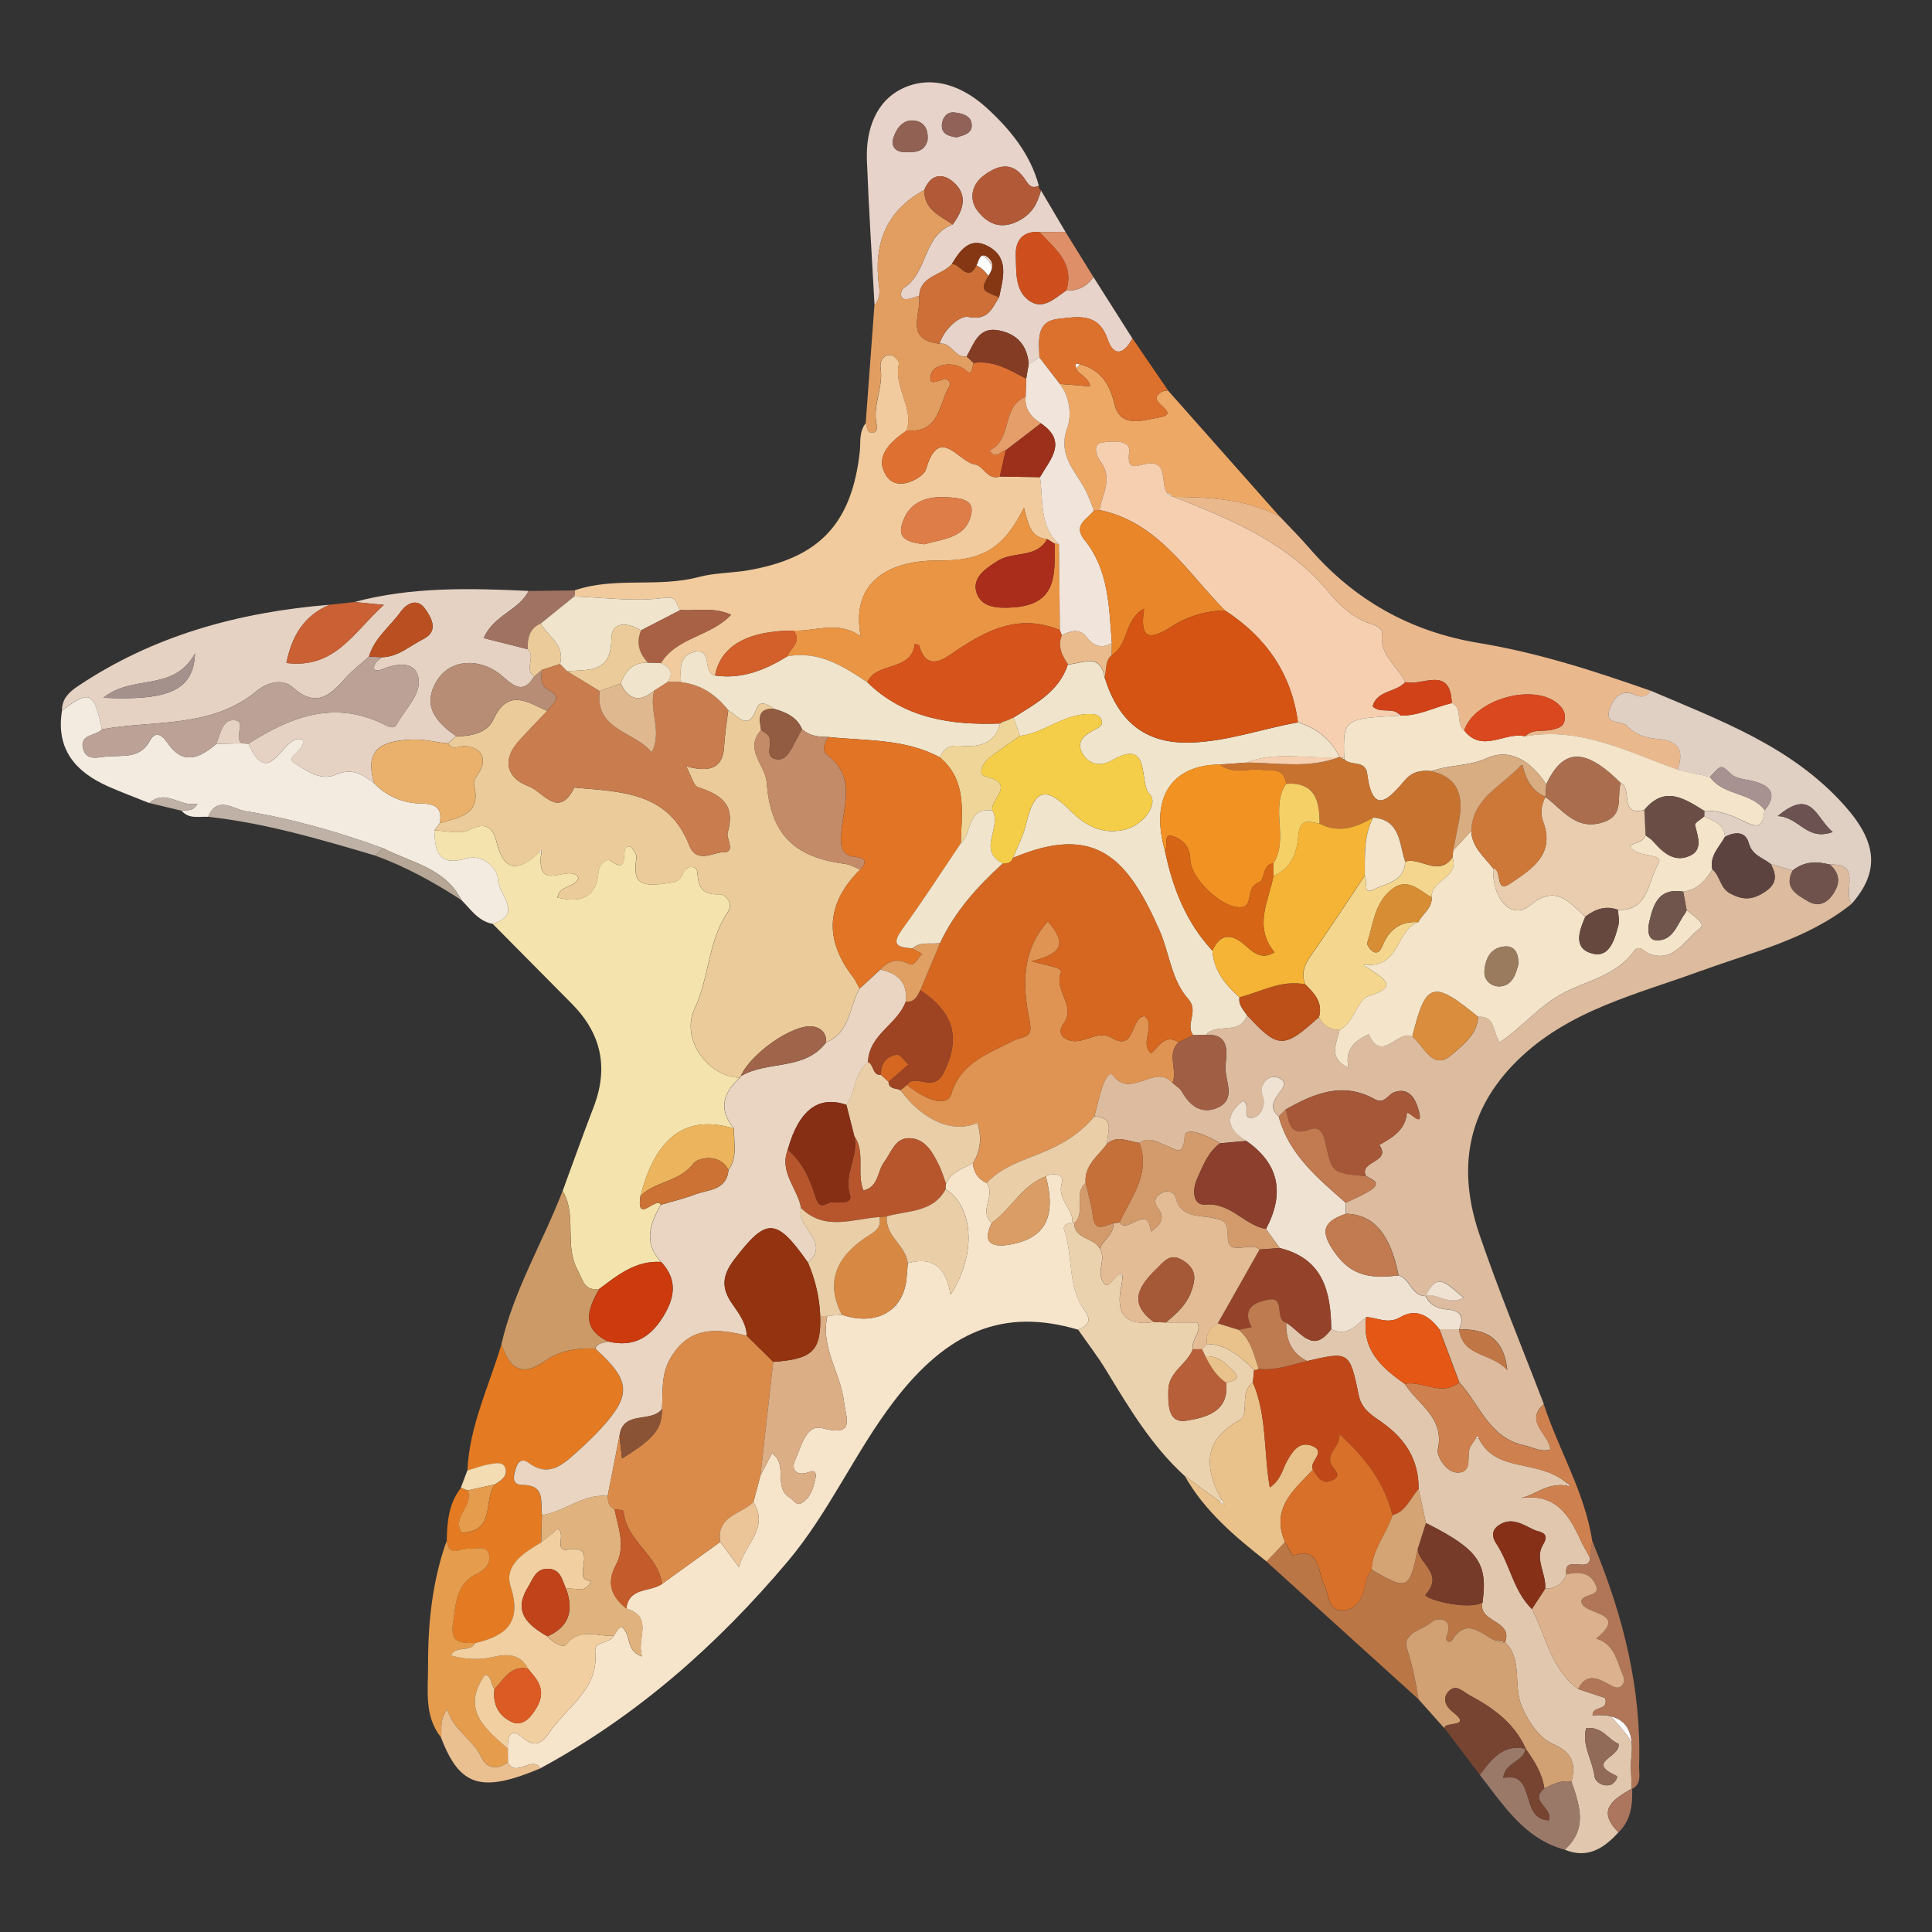 <svg width="60" height="60" viewBox="0 0 60 60" fill="none" xmlns="http://www.w3.org/2000/svg">
<rect x="0" y="0" width="60" height="60" fill="#333333" stroke="none"/>
<g clip-path="url(#clip0_5066_26418)">
<path d="M45.883 44.591C45.864 44.622 45.847 44.645 45.831 44.671C45.862 44.669 45.893 44.669 45.926 44.671C45.912 44.643 45.897 44.619 45.884 44.59L45.883 44.591Z" fill="#FEFEFE"/>
<path d="M44.274 40.255C44.274 40.255 44.279 40.263 44.282 40.268C44.284 40.259 44.285 40.252 44.288 40.242C44.287 40.242 44.286 40.242 44.285 40.242C44.282 40.246 44.278 40.25 44.274 40.254V40.255Z" fill="#FEFEFE"/>
<path d="M45.31 41.286V41.285L45.309 41.286H45.31Z" fill="#FEFEFE"/>
<path d="M36.437 15.428C36.437 15.428 36.437 15.428 36.439 15.428C36.369 15.378 36.297 15.329 36.226 15.281C36.268 15.355 36.333 15.41 36.437 15.428Z" fill="#FEFEFE"/>
<path d="M6.09 25.045C6.09 25.045 6.079 25.045 6.073 25.045C6.073 25.045 6.071 25.046 6.07 25.047C6.077 25.047 6.083 25.047 6.09 25.045Z" fill="#FEFEFE"/>
<path d="M52.114 23.861C52.103 23.874 52.093 23.886 52.082 23.899C52.088 23.901 52.094 23.904 52.1 23.906C52.104 23.891 52.109 23.877 52.114 23.863V23.861Z" fill="#FEFEFE"/>
<path d="M37.44 32.138C37.455 32.138 37.466 32.138 37.479 32.138C37.483 32.122 37.487 32.105 37.492 32.09C37.475 32.105 37.457 32.12 37.44 32.139V32.138Z" fill="#FEFEFE"/>
<path d="M39.943 41.08C39.943 41.086 39.943 41.092 39.943 41.098C39.949 41.097 39.956 41.094 39.962 41.092C39.956 41.088 39.949 41.084 39.943 41.08Z" fill="#FEFEFE"/>
<path d="M16.738 26.47C16.761 26.48 16.782 26.491 16.804 26.503C16.808 26.468 16.812 26.432 16.818 26.395C16.791 26.422 16.765 26.445 16.738 26.47Z" fill="#FEFEFE"/>
<path d="M20.503 39.157C20.503 39.167 20.502 39.178 20.501 39.187C20.51 39.187 20.52 39.187 20.53 39.187C20.521 39.176 20.513 39.167 20.503 39.156V39.157Z" fill="#FEFEFE"/>
<path d="M22.952 33.467C22.952 33.474 22.952 33.482 22.952 33.489C22.959 33.482 22.966 33.475 22.973 33.469C22.966 33.469 22.959 33.468 22.952 33.467Z" fill="#FEFEFE"/>
<path d="M34.791 39.556C34.813 39.587 34.837 39.619 34.858 39.651C34.856 39.582 34.836 39.546 34.791 39.556Z" fill="#FEFEFE"/>
<path d="M37.818 41.099C37.822 41.099 37.824 41.101 37.828 41.101C37.828 41.101 37.827 41.1 37.825 41.099C37.825 41.093 37.828 41.086 37.829 41.08C37.825 41.086 37.822 41.093 37.818 41.099Z" fill="#FEFEFE"/>
<path d="M45.275 41.285C45.291 41.309 45.305 41.334 45.322 41.355C45.318 41.331 45.312 41.31 45.308 41.285C45.298 41.285 45.286 41.285 45.275 41.285Z" fill="#FEFEFE"/>
<path d="M54.991 26.832C54.991 26.832 54.991 26.834 54.993 26.836C54.993 26.836 54.993 26.834 54.993 26.833H54.99L54.991 26.832Z" fill="#FEFEFE"/>
<path d="M48.768 46.155C48.737 46.124 48.706 46.099 48.674 46.072C48.672 46.096 48.667 46.117 48.662 46.137C48.697 46.142 48.731 46.148 48.769 46.155H48.768Z" fill="#FEFEFE"/>
<path d="M50.023 53.301C50.361 53.671 50.566 53.906 50.675 54.13C50.64 53.677 50.428 53.396 50.023 53.301Z" fill="#FEFEFE"/>
<path d="M46.556 50.989C46.553 50.979 46.548 50.97 46.543 50.961C46.51 50.957 46.477 50.953 46.444 50.951C46.482 50.967 46.519 50.979 46.556 50.989Z" fill="#FEFEFE"/>
<path d="M40.622 41.71C40.633 41.674 40.646 41.642 40.659 41.611C40.64 41.604 40.622 41.594 40.603 41.586C40.611 41.627 40.617 41.668 40.621 41.711L40.622 41.71Z" fill="#FEFEFE"/>
<path d="M56.831 26.852C56.831 26.852 56.831 26.85 56.832 26.85C56.831 26.85 56.829 26.85 56.828 26.85C56.828 26.85 56.829 26.852 56.831 26.852Z" fill="#FEFEFE"/>
<path d="M38.029 46.742C37.996 46.686 37.966 46.63 37.936 46.576C37.92 46.6 37.902 46.619 37.877 46.633C37.926 46.669 37.975 46.703 38.028 46.743L38.029 46.742Z" fill="#FEFEFE"/>
<path d="M43.393 22.133C43.403 22.163 43.42 22.195 43.435 22.227C43.454 22.227 43.469 22.225 43.489 22.225C43.46 22.185 43.428 22.156 43.393 22.134V22.133Z" fill="#FEFEFE"/>
<path d="M22.614 22.066C22.622 22.066 22.631 22.066 22.639 22.067C22.632 22.062 22.624 22.056 22.617 22.053C22.617 22.057 22.615 22.061 22.615 22.066H22.614Z" fill="#FEFEFE"/>
<path d="M31.495 26.627C31.491 26.613 31.487 26.6 31.483 26.586C31.474 26.605 31.466 26.624 31.459 26.641C31.471 26.637 31.483 26.632 31.495 26.627Z" fill="#FEFEFE"/>
<path d="M31.26 22.381C31.23 22.387 31.202 22.393 31.174 22.402C31.178 22.406 31.182 22.409 31.187 22.414C31.212 22.403 31.235 22.393 31.26 22.382V22.381Z" fill="#FEFEFE"/>
<path d="M38.654 43.732C38.656 43.676 38.657 43.619 38.66 43.559C38.637 43.61 38.631 43.667 38.654 43.732Z" fill="#FEFEFE"/>
<path d="M41.744 23.531C41.701 23.54 41.654 23.534 41.605 23.514C41.649 23.542 41.695 23.563 41.745 23.575C41.745 23.56 41.745 23.547 41.745 23.531H41.744Z" fill="#FEFEFE"/>
<path d="M41.605 23.513C41.605 23.513 41.601 23.508 41.6 23.504C41.597 23.508 41.595 23.51 41.593 23.513C41.597 23.513 41.605 23.513 41.605 23.513Z" fill="#FEFEFE"/>
<path d="M42.445 30.037C42.449 30.014 42.452 29.992 42.459 29.97C42.421 29.97 42.384 29.97 42.342 29.965C42.376 29.99 42.41 30.013 42.444 30.037H42.445Z" fill="#FEFEFE"/>
<path d="M27.842 40.617C27.836 40.585 27.835 40.554 27.832 40.523C27.814 40.545 27.795 40.563 27.776 40.584C27.799 40.594 27.821 40.603 27.843 40.618L27.842 40.617Z" fill="#FEFEFE"/>
<path d="M30.802 8.357C30.781 8.199 30.712 8.057 30.534 7.951C30.522 7.944 30.511 7.941 30.499 7.936C30.412 7.973 30.378 8.118 30.345 8.195C30.338 8.212 30.329 8.224 30.322 8.239C30.463 8.305 30.584 8.414 30.696 8.573C30.708 8.552 30.72 8.532 30.734 8.509C30.766 8.455 30.788 8.404 30.802 8.356V8.357Z" fill="#FEFEFE"/>
<path d="M47.409 22.862C47.407 22.851 47.407 22.841 47.404 22.83C47.389 22.843 47.373 22.852 47.358 22.869C47.375 22.865 47.391 22.864 47.409 22.862Z" fill="#FEFEFE"/>
<path d="M33.415 11.285C33.403 11.348 33.408 11.398 33.423 11.442C33.461 11.393 33.499 11.351 33.538 11.316C33.497 11.305 33.458 11.292 33.414 11.285H33.415Z" fill="#FEFEFE"/>
<path d="M44.285 40.242C44.285 40.242 44.281 40.242 44.279 40.243C44.278 40.246 44.277 40.248 44.276 40.251C44.276 40.251 44.275 40.251 44.273 40.251C44.273 40.252 44.275 40.253 44.276 40.254C44.279 40.251 44.283 40.246 44.286 40.242H44.285Z" fill="#DCBB9E"/>
<path d="M52.856 30.143C54.454 29.555 56.14 29.169 57.508 28.066C57.205 27.704 57.858 26.808 56.833 26.851C56.833 26.851 56.833 26.853 56.832 26.853C57.183 27.167 57.141 27.5 56.871 27.841C56.67 28.096 56.408 28.145 56.144 27.986C55.797 27.777 55.392 27.57 55.672 27.038C55.446 26.97 55.22 26.901 54.995 26.834C54.995 26.834 54.995 26.835 54.995 26.836C55.192 27.2 55.185 27.469 54.769 27.724C54.403 27.951 54.138 27.95 53.759 27.761C53.408 27.585 53.431 27.204 53.181 26.999C52.967 27.345 52.711 27.636 52.275 27.69C52.31 27.882 52.347 28.074 52.382 28.268C52.564 28.443 53.017 28.676 52.784 28.841C52.322 29.169 51.996 29.9 51.239 29.625C51.062 29.56 50.912 29.303 50.732 29.553C50.199 30.29 49.304 30.45 48.577 30.825C47.8 31.226 47.291 31.898 46.578 32.367C46.36 32.065 46.45 31.535 45.904 31.579C45.881 32.136 45.406 32.472 45.089 32.753C44.494 33.283 44.235 32.489 43.862 32.191C43.423 31.948 42.911 33.048 42.509 32.118C42.083 32.314 41.759 32.583 41.877 33.163C41.214 32.83 41.527 32.387 41.602 31.986C41.31 31.977 41.09 31.855 40.963 31.585C39.866 32.58 39.694 32.577 38.729 31.529C38.518 32.137 37.85 31.785 37.495 32.089C37.49 32.104 37.486 32.121 37.482 32.137C38.222 32.112 38.086 32.731 38.059 33.116C38.028 33.546 38.423 34.138 37.801 34.405C37.322 34.611 36.956 34.346 36.708 33.905C36.644 33.792 36.513 33.718 36.413 33.626C35.874 33.017 35.124 34.139 34.563 33.395C34.449 33.243 34.306 33.556 34.259 33.688C34.145 34.005 34.075 34.341 33.986 34.669C34.665 34.699 34.371 35.181 34.382 35.522C34.71 35.236 35.052 35.457 35.39 35.493C35.708 35.27 35.963 35.496 36.25 35.589C36.463 35.658 36.758 35.97 36.791 35.295C36.808 34.957 37.526 35.272 37.888 35.505C38.162 35.48 38.438 35.456 38.712 35.431C38.109 35.062 38.017 34.653 38.602 34.188C38.86 34.292 38.542 34.735 38.878 34.712C39.089 34.698 39.266 34.452 39.253 34.181C39.246 34.049 39.154 33.905 39.186 33.792C39.259 33.539 39.467 33.366 39.724 33.478C40.012 33.605 39.825 33.806 39.708 33.964C39.531 34.205 39.433 34.439 39.715 34.671C39.787 34.599 39.859 34.526 39.931 34.454C40.806 33.96 41.698 33.58 42.692 34.135C42.995 34.304 43.103 33.989 43.306 33.917C43.757 33.757 43.95 34.124 44.042 34.422C44.269 35.165 43.712 34.418 43.692 34.583C43.628 35.118 43.23 35.331 42.835 35.558C43.231 36.108 42.189 36.042 42.423 36.522C42.635 36.637 42.936 36.743 42.528 36.987C42.295 37.126 42.042 37.232 41.798 37.352C41.798 37.467 41.796 37.58 41.796 37.694C42.655 37.708 43.178 38.319 43.436 39.609C43.808 39.702 43.833 40.254 44.278 40.249C44.278 40.246 44.276 40.245 44.276 40.244C44.276 40.244 44.282 40.244 44.284 40.242C44.67 39.402 45.008 39.968 45.461 40.297C44.991 40.556 44.653 40.144 44.295 40.239C44.291 40.249 44.291 40.257 44.288 40.265C44.43 40.552 44.675 40.646 44.987 40.669C45.381 40.7 45.483 40.928 45.314 41.282C46.093 41.273 46.699 41.496 46.812 42.549C46.337 42.011 45.479 42.15 45.326 41.353C45.308 41.331 45.294 41.307 45.279 41.283C45.087 41.281 44.895 41.278 44.702 41.276C44.908 41.826 45.114 42.376 45.321 42.925C45.956 43.62 46.247 44.663 47.351 44.89C47.606 44.943 47.837 45.107 48.148 45.015C48.115 44.535 47.326 44.155 47.945 43.605C47.273 41.849 46.549 40.111 45.943 38.332C45.263 36.336 45.537 34.505 47.107 32.951C48.714 31.36 50.845 30.88 52.857 30.139L52.856 30.143Z" fill="#DCBB9E"/>
<path d="M18.612 40.027C19.177 39.602 19.732 39.152 20.5 39.188C20.5 39.179 20.501 39.168 20.502 39.159C19.981 38.581 20.183 37.997 20.52 37.416C20.396 37.126 19.748 38.05 19.89 37.143C20.277 35.623 21.084 34.523 22.793 35.048C22.309 34.468 22.445 33.958 22.949 33.49C22.949 33.483 22.949 33.475 22.949 33.468C21.981 33.431 21.129 32.261 21.568 31.33C22.028 30.356 21.982 29.232 22.597 28.328C22.805 28.025 22.503 27.771 22.357 27.775C21.85 27.789 21.684 27.613 21.659 27.108C21.645 26.866 21.337 26.86 21.221 27.11C21.088 27.399 20.985 27.391 20.641 27.44C19.812 27.559 19.655 27.36 19.764 26.628C19.781 26.521 19.652 26.393 19.609 26.308C19.153 26.132 19.665 27.251 18.955 26.727C18.859 26.656 18.607 26.798 18.585 27.088C18.523 27.872 18.033 28.056 17.313 27.872C17.355 27.489 17.886 27.564 17.962 27.255C17.665 26.79 16.654 27.795 16.804 26.504C16.782 26.492 16.76 26.481 16.738 26.471C16.021 27.147 15.626 26.999 15.416 26.137C15.322 25.748 15.106 25.49 14.58 25.771C14.295 25.923 13.858 25.792 13.49 25.789C13.505 26.461 13.62 26.919 14.515 26.655C14.925 26.533 15.453 26.891 15.47 27.352C15.487 27.778 16.266 28.383 15.3 28.69C16.121 29.52 16.94 30.349 17.763 31.177C18.679 32.102 18.905 33.164 18.434 34.385C18.102 35.246 17.793 36.117 17.474 36.984C17.927 37.744 17.518 38.662 17.937 39.44C18.102 39.747 18.143 40.108 18.613 40.027H18.612Z" fill="#F4E3AD"/>
<path d="M33.685 40.699C33.142 39.958 33.337 39.013 33.05 38.197C32.997 38.048 33.171 37.988 33.306 37.961C33.334 37.524 32.818 37.26 32.976 36.739C33.058 36.466 32.738 36.401 32.48 36.531C32.806 37.767 32.478 38.443 31.4 38.645C30.924 38.735 30.449 38.693 30.8 37.976C30.372 37.612 30.941 37.12 30.64 36.739C30.38 36.615 30.233 36.413 30.215 36.121C29.906 36.295 29.535 36.389 29.381 36.764C29.364 36.819 29.361 36.874 29.369 36.93C30.232 37.476 30.34 38.953 29.519 40.211C29.394 39.366 28.969 39.006 28.193 39.229C28.178 39.398 28.169 39.569 28.15 39.739C28.113 40.059 28.001 40.323 27.831 40.522C27.835 40.553 27.837 40.584 27.842 40.615C27.82 40.602 27.797 40.593 27.775 40.581C27.412 40.952 26.826 41.06 26.148 40.831C25.997 40.842 25.846 40.854 25.696 40.867C25.468 41.834 26.106 42.634 26.212 43.539C26.275 44.065 26.575 44.626 25.538 44.354C25.023 44.218 24.878 44.95 24.693 45.347C24.553 45.649 24.744 45.868 25.145 45.709C25.338 45.632 25.356 45.782 25.319 45.936C25.255 46.205 25.19 46.468 24.945 46.646C24.732 46.801 24.664 46.596 24.529 46.514C24 46.193 24.488 45.479 23.974 45.134C23.851 45.371 23.734 45.598 23.617 45.824C23.544 46.099 23.471 46.374 23.398 46.649C23.904 47.462 23.114 47.956 22.953 48.675C22.725 48.366 22.546 48.126 22.367 47.886C21.763 48.32 21.16 48.756 20.556 49.191C20.191 49.451 19.531 49.283 19.451 49.955C20.328 50.224 19.742 50.914 19.941 51.446C19.503 51.297 19.571 50.946 19.445 50.701C19.269 50.353 19.172 50.663 19.065 50.793C18.95 51.057 18.452 50.955 18.486 51.288C18.605 52.466 17.609 52.998 17.075 53.788C16.934 53.996 16.673 54.361 16.25 53.977C15.841 53.607 15.758 53.938 15.77 54.306C15.77 54.446 15.772 54.586 15.773 54.725C16.027 55.229 16.512 54.506 16.784 54.915C19.778 53.294 22.282 51.081 24.465 48.49C25.752 46.962 26.548 45.109 27.758 43.523C29.433 41.331 31.175 40.61 33.482 41.295C33.532 41.274 33.577 41.251 33.618 41.228C33.813 41.117 33.884 40.974 33.682 40.699H33.685Z" fill="#F6E4CB"/>
<path d="M3.165 22.65C4.787 22.355 6.552 22.629 7.958 21.469C8.322 21.168 8.785 21.071 9.095 21.349C9.801 21.979 10.236 21.618 10.707 21.081C10.931 20.827 11.207 20.619 11.459 20.39C11.624 19.814 12.109 19.464 12.438 19.005C12.651 18.709 12.968 18.585 13.195 18.897C13.391 19.168 13.647 19.598 13.145 19.848C12.728 20.055 12.365 20.406 11.858 20.411C11.784 20.483 11.682 20.541 11.643 20.628C11.537 20.868 11.755 20.828 11.842 20.793C12.287 20.609 12.858 20.51 12.985 21.007C13.122 21.541 12.583 22.011 12.319 22.496C12.218 22.682 12.008 22.534 11.861 22.464C10.336 21.744 9.002 22.278 7.713 23.097C8.396 24.628 8.799 22.704 9.397 22.974C9.517 23.292 8.834 23.498 9.137 23.691C9.493 23.917 9.958 24.264 10.418 24.062C10.934 23.833 11.265 24.046 11.622 24.33C11.298 23.233 11.863 23.005 12.819 22.966C13.21 22.95 13.546 23.063 13.909 23.083C13.995 23.008 14.08 22.934 14.166 22.861C13.524 22.421 13.082 21.888 13.594 21.102C14.02 20.449 14.952 20.418 15.629 21.021C15.982 21.336 16.273 21.541 16.587 21.008C16.264 20.787 16.652 20.397 16.387 20.161C15.941 20.048 15.494 19.935 15.02 19.815C15.35 19.081 16.127 18.955 16.414 18.351C14.599 18.267 12.785 18.219 11.005 18.696C11.239 18.718 11.475 18.741 11.921 18.784C10.97 19.642 10.412 20.775 8.894 20.589C9.064 19.751 9.437 19.118 10.234 18.781C7.422 19.012 4.768 19.729 2.398 21.324C2.141 21.497 1.918 21.714 1.925 22.066C2.785 21.411 2.917 21.474 3.165 22.649V22.65ZM6.056 20.294C6.015 21.441 5.23 21.765 3.21 21.67C4.119 20.926 5.385 21.509 6.056 20.294Z" fill="#E6D2C3"/>
<path d="M17.831 18.525C18.764 18.553 19.712 18.692 20.623 18.567C21.105 18.501 20.971 18.823 21.134 18.942C21.63 18.984 22.143 18.837 22.706 19.091C22.063 19.772 21.01 19.79 20.524 20.593C20.787 20.721 20.944 20.884 20.728 21.178C20.868 21.18 21.007 21.181 21.147 21.184C21.14 20.807 21.063 20.365 21.556 20.247C22.159 20.103 21.788 20.906 22.205 20.977C22.381 20.06 23.212 19.585 24.644 19.584C25.334 19.613 26.042 19.259 26.732 19.767C26.435 18.247 27.371 17.389 29.192 17.407C30.513 17.42 31.185 17.014 31.798 15.768C31.928 16.224 31.975 16.7 32.523 16.741C32.599 16.788 32.675 16.837 32.752 16.884C32.798 16.887 32.844 16.893 32.89 16.9C32.268 16.327 32.404 15.539 32.299 14.819C31.884 14.812 31.467 14.806 31.052 14.799C30.662 14.928 30.554 14.462 30.266 14.421C29.769 14.349 29.163 13.165 28.755 14.586C28.691 14.808 27.884 15.322 27.529 14.78C27.135 14.179 27.661 13.715 28.162 13.367C28.386 12.644 27.742 12.02 27.921 11.294C27.938 11.225 27.769 11.037 27.675 11.027C27.41 11.004 27.321 11.239 27.35 11.432C27.443 12.042 27.075 12.616 27.235 13.23C27.264 13.341 27.163 13.505 26.996 13.414C26.93 13.377 26.923 13.235 26.889 13.14C26.672 13.404 26.733 13.727 26.701 14.03C26.452 16.262 25.447 17.333 23.226 17.712C22.721 17.798 22.195 17.788 21.705 17.918C20.436 18.258 19.099 17.904 17.846 18.334C17.851 18.398 17.846 18.461 17.836 18.525H17.831ZM28.002 16.319C28.181 15.623 28.729 15.395 29.427 15.443C29.792 15.468 30.242 15.503 30.169 15.929C30.034 16.724 29.269 16.729 28.717 16.902C28.297 16.858 27.884 16.772 28.001 16.317L28.002 16.319Z" fill="#F1CB9D"/>
<path d="M50.677 55.549C50.67 55.214 50.63 54.876 50.666 54.545C50.683 54.393 50.685 54.255 50.676 54.13C50.565 53.906 50.362 53.67 50.024 53.301C49.865 53.263 49.678 53.254 49.459 53.272C49.457 52.946 49.962 53.164 49.851 52.734C49.618 52.656 49.315 52.555 49.011 52.455C48.171 51.836 48.013 50.822 47.575 49.971C46.998 49.404 46.895 48.578 46.465 47.93C46.343 47.749 46.315 47.54 46.521 47.386C46.935 47.078 47.305 47.358 47.66 47.518C47.792 47.577 48.159 47.584 47.926 47.96C47.645 48.412 48.03 48.874 47.987 49.338C48.306 49.339 48.526 49.193 48.646 48.897C48.54 48.235 49.383 48.894 49.377 48.372C49.279 48.192 49.171 48.016 49.086 47.83C48.733 47.056 48.319 46.372 47.236 46.521C47.714 46.415 48.03 46.047 48.661 46.135C48.667 46.115 48.671 46.094 48.673 46.07C47.76 45.28 46.478 45.775 45.925 44.672C45.893 44.669 45.861 44.668 45.829 44.672C45.732 44.82 45.66 44.909 45.633 45.006C45.559 45.279 45.718 45.723 45.282 45.733C44.896 45.743 44.614 45.194 44.65 45.031C44.879 44.023 44.031 43.618 43.621 42.974C42.901 42.47 42.276 41.911 42.43 40.902C42.11 41.153 41.835 41.53 41.342 41.277C41.078 41.642 40.859 41.69 40.658 41.61C40.644 41.642 40.631 41.675 40.621 41.709C40.617 41.667 40.611 41.626 40.604 41.584C40.383 41.471 40.181 41.222 39.962 41.091C39.957 41.092 39.95 41.094 39.944 41.097C39.934 41.61 40.106 42.026 40.592 42.268C41.907 41.965 41.912 41.964 42.202 43.352C42.29 43.774 42.632 43.97 42.928 44.179C43.65 44.691 44.064 45.346 44.056 46.245C44.131 46.596 44.208 46.947 44.283 47.298C45.906 48.115 46.212 48.545 46.039 49.768C45.898 50.395 46.999 50.309 46.743 51C46.676 50.981 46.608 50.969 46.541 50.96C46.546 50.969 46.551 50.979 46.554 50.988C46.616 51.004 46.68 51.009 46.743 50.999C47.307 51.558 46.974 52.352 47.27 53.014C47.501 53.533 47.81 53.976 48.238 54.165C48.845 54.435 48.94 54.785 48.803 55.333C49.058 56.069 49.312 56.804 48.59 57.441C49.298 57.737 49.807 57.407 50.262 56.905C49.554 56.189 50.129 55.872 50.675 55.547L50.677 55.549ZM49.517 55.156C49.456 54.659 49.121 54.204 49.257 53.675C49.759 53.594 49.966 54.059 50.265 54.15C50.35 54.586 49.217 54.699 50.195 55.148C50.282 55.188 50.125 55.406 49.999 55.435C49.77 55.488 49.54 55.341 49.517 55.156Z" fill="#E1C7AE"/>
<path d="M27.3 8.892C27.118 7.585 27.51 6.554 28.706 5.898C28.892 5.426 29.252 5.354 29.596 5.644C30.078 6.05 29.918 6.529 29.588 6.971C28.663 7.3 28.819 8.465 28.073 8.94C27.966 9.008 27.938 9.24 28.066 9.281C28.203 9.325 28.385 9.227 28.547 9.19C28.582 8.548 29.255 8.561 29.562 8.199C29.81 7.782 30.112 7.359 30.654 7.63C31.361 7.984 31.156 8.636 31.028 9.23C30.805 9.577 30.695 9.964 30.069 9.842C29.811 9.791 29.319 10.216 29.178 10.674C29.549 10.615 29.648 11.136 30.022 11.068C30.254 10.672 30.384 10.135 31.022 10.261C31.585 10.372 31.903 10.724 31.948 11.307C32.059 11.239 32.169 11.172 32.28 11.104C32.273 10.597 32.151 9.978 32.874 9.903C33.445 9.843 34.111 9.689 34.395 10.53C34.595 11.119 34.919 10.982 35.168 10.512C34.765 9.876 34.362 9.241 33.959 8.605C33.753 8.897 33.473 9.04 33.115 9.022C32.758 9.261 32.386 9.653 31.946 9.326C31.508 8.998 31.567 8.42 31.547 7.932C31.529 7.481 31.759 7.165 32.283 7.208C32.553 7.206 32.821 7.204 33.09 7.202C32.837 6.773 32.583 6.344 32.33 5.916C32.219 6.293 32.089 6.601 31.686 6.831C31.091 7.168 30.656 6.946 30.35 6.535C30.101 6.202 30.157 5.74 30.562 5.443C30.995 5.125 31.428 5.01 31.801 5.523C31.923 5.691 31.998 5.893 32.263 5.768C31.995 4.78 31.374 4.019 30.641 3.35C29.911 2.684 28.989 2.326 28.085 2.721C27.212 3.103 26.887 4.011 26.922 4.965C26.979 6.468 27.078 7.969 27.159 9.471C27.317 9.306 27.33 9.094 27.301 8.894L27.3 8.892ZM29.639 3.494C29.861 3.52 30.142 3.576 30.175 3.846C30.212 4.145 29.935 4.198 29.709 4.266C29.47 4.23 29.226 4.168 29.252 3.864C29.27 3.661 29.404 3.465 29.639 3.494ZM27.752 4.258C27.854 3.968 28.054 3.7 28.403 3.746C28.706 3.786 28.839 4.027 28.805 4.36C28.709 4.728 28.401 4.736 28.093 4.726C27.791 4.715 27.657 4.53 27.753 4.258H27.752Z" fill="#E7D3C9"/>
<path d="M30.803 8.358C30.846 8.209 30.805 8.083 30.678 7.985C30.6 7.925 30.544 7.918 30.499 7.938C30.511 7.944 30.523 7.945 30.534 7.953C30.712 8.059 30.781 8.202 30.803 8.36V8.358Z" fill="#E7D3C9"/>
<path d="M15.472 27.352C15.454 26.892 14.926 26.533 14.516 26.655C13.621 26.919 13.507 26.462 13.491 25.789C13.547 25.714 13.602 25.637 13.657 25.562C13.748 25.096 13.52 24.959 13.089 24.954C12.525 24.947 12.026 24.742 11.623 24.332C11.266 24.048 10.936 23.835 10.419 24.063C9.959 24.267 9.494 23.919 9.138 23.692C8.835 23.5 9.517 23.294 9.398 22.976C8.8 22.706 8.398 24.63 7.714 23.098C7.645 23.094 7.575 23.09 7.506 23.085C7.243 23.091 6.981 23.096 6.719 23.102C6.199 23.54 5.691 23.789 5.195 23.061C5.058 22.86 4.841 22.661 4.657 23.003C4.352 23.566 3.823 23.455 3.343 23.491C3.056 23.512 2.671 23.654 2.576 23.229C2.479 22.796 2.979 22.86 3.166 22.652C2.919 21.476 2.786 21.414 1.926 22.069C1.73 23.267 2.344 23.974 3.363 24.425C3.782 24.61 4.212 24.769 4.637 24.94C5.154 24.477 5.595 25.088 6.131 24.956C6.113 24.993 6.093 25.022 6.073 25.047C6.078 25.047 6.084 25.047 6.09 25.047C6.083 25.047 6.077 25.048 6.07 25.049C5.933 25.215 5.768 25.136 5.642 25.18C5.869 25.448 6.181 25.348 6.464 25.368C6.735 24.696 7.273 25.133 7.605 25.187C9.071 25.426 10.502 25.836 11.9 26.344C12.769 26.791 13.825 26.953 14.33 27.952C14.621 28.24 14.851 28.608 15.3 28.692C16.267 28.384 15.487 27.78 15.47 27.353L15.472 27.352Z" fill="#F3EBE0"/>
<path d="M14.57 48.097C14.787 48.122 15.1 47.969 15.185 48.278C15.253 48.526 15.063 48.759 14.847 48.86C14.166 49.173 14.165 49.752 14.07 50.387C13.966 51.091 14.35 51.008 14.754 51.029C15.694 50.809 16.221 50.407 15.859 49.278C15.642 48.602 16.275 48.22 16.805 47.903C16.813 47.62 16.821 47.336 16.828 47.054C16.774 46.647 16.947 46.118 16.222 46.115C15.839 46.112 15.963 45.784 16.022 45.579C16.066 45.428 16.197 45.268 16.399 45.421C17.019 45.893 17.459 45.502 17.893 45.11C18.169 44.861 18.442 44.608 18.689 44.334C19.613 43.309 19.573 42.873 18.489 41.886C17.926 41.856 17.38 41.938 16.918 42.271C16.174 42.805 15.808 42.46 15.575 41.742C15.192 43.043 14.576 44.281 14.516 45.67C14.745 45.602 14.969 45.513 15.203 45.478C15.386 45.449 15.655 45.363 15.708 45.644C15.749 45.862 15.549 45.998 15.368 46.103C15.002 46.588 15.4 47.578 14.342 47.6C14.014 47.132 14.729 46.765 14.524 46.29C14.455 46.262 14.386 46.234 14.316 46.206C13.934 46.691 13.884 47.265 13.875 47.85C13.946 48.393 14.317 48.07 14.573 48.1L14.57 48.097Z" fill="#E47B22"/>
<path d="M36.439 15.428C36.439 15.428 36.439 15.428 36.438 15.428C36.439 15.428 36.44 15.428 36.441 15.428C38.253 16.137 40.029 16.86 41.325 18.461C41.599 18.799 42.078 19.241 42.631 19.389C42.75 19.421 42.944 19.572 42.931 19.636C42.802 20.329 43.403 20.672 43.643 21.183C44.16 21.322 45.043 20.647 45.087 21.836C45.449 22.014 45.189 22.473 45.472 22.688C45.784 21.726 47.606 21.203 48.372 21.849C48.544 21.994 48.632 22.151 48.59 22.373C48.551 22.577 48.391 22.612 48.223 22.658C47.955 22.731 47.644 22.632 47.406 22.83C47.407 22.841 47.408 22.85 47.411 22.862C49.105 22.58 50.568 23.359 52.082 23.899C52.093 23.886 52.103 23.874 52.114 23.861C52.292 23.321 52.149 23.007 51.503 22.951C51.155 22.921 50.81 22.843 50.527 22.539C50.364 22.365 49.823 22.521 49.983 22.041C50.096 21.699 50.328 21.354 50.824 21.597C50.983 21.675 51.161 21.636 51.263 21.452C49.517 20.838 47.757 20.27 45.927 19.969C43.808 19.619 42.059 18.64 40.658 17.017C40.369 16.681 40.052 16.37 39.749 16.047C38.712 15.49 37.58 15.442 36.441 15.429C36.441 15.429 36.44 15.429 36.439 15.428Z" fill="#EAB88D"/>
<path d="M50.824 21.598C50.327 21.355 50.095 21.7 49.982 22.042C49.822 22.522 50.365 22.366 50.526 22.54C50.809 22.845 51.154 22.923 51.502 22.952C52.148 23.008 52.29 23.322 52.113 23.862C52.108 23.876 52.104 23.89 52.099 23.905C52.434 23.981 52.77 24.056 53.104 24.131C53.479 23.717 53.444 23.756 53.769 24.047C53.945 24.204 54.262 24.204 54.515 24.278C55.043 24.431 55.172 24.715 54.802 25.161C54.745 25.465 54.742 25.794 54.256 25.556C53.844 25.354 53.416 25.15 52.93 25.187C52.928 25.242 52.926 25.299 52.925 25.354C53.202 25.502 53.552 25.575 53.569 25.987C53.875 25.831 54.205 25.808 54.308 26.18C54.415 26.572 54.749 26.634 54.991 26.833H54.994C55.219 26.901 55.446 26.969 55.67 27.036C56.02 26.748 56.414 26.742 56.828 26.849C56.829 26.849 56.83 26.849 56.831 26.849C57.856 26.807 57.205 27.703 57.507 28.065C58.383 27.067 58.3 26.155 57.282 25.015C55.649 23.184 53.423 22.374 51.26 21.449C51.159 21.633 50.981 21.672 50.821 21.594L50.824 21.598ZM56.917 25.838C56.108 26.135 55.881 25.372 55.21 25.345C56.276 24.442 56.393 25.419 56.917 25.838Z" fill="#E0CFC3"/>
<path d="M37.879 46.633C37.902 46.619 37.922 46.6 37.938 46.577C37.3 45.398 37.499 44.651 38.515 44.092C38.625 44.032 38.647 43.896 38.654 43.732C38.632 43.667 38.638 43.611 38.66 43.559C38.668 43.328 38.695 43.08 38.908 42.931C38.921 42.802 38.934 42.673 38.948 42.544C38.532 42.144 38.112 41.751 37.482 41.739C37.429 41.793 37.377 41.847 37.325 41.9C37.361 41.974 37.398 42.048 37.433 42.123C37.822 42.085 38.079 42.358 38.307 42.583C38.568 42.84 38.269 42.89 38.078 42.938C38.186 43.856 37.425 44.025 36.857 44.119C36.262 44.22 36.279 43.612 36.283 43.172C36.289 42.605 36.868 42.371 37.044 41.901C36.975 41.602 37.336 41.369 37.183 41.07H36.207C36.083 41.066 35.96 41.061 35.835 41.058C34.947 41.186 34.639 40.807 34.821 39.94C34.845 39.823 34.861 39.722 34.857 39.653C34.835 39.621 34.812 39.59 34.79 39.558C34.737 39.571 34.65 39.648 34.515 39.816C34.313 40.067 34.187 39.733 34.179 39.564C34.166 39.301 34.313 39.035 34.152 38.775C33.977 38.423 33.378 38.499 33.358 37.99C33.358 37.99 33.304 37.962 33.304 37.961C33.169 37.988 32.996 38.048 33.047 38.197C33.336 39.014 33.139 39.958 33.683 40.699C33.885 40.974 33.815 41.117 33.619 41.227C33.578 41.251 33.533 41.273 33.483 41.295C33.776 41.716 34.091 42.123 34.357 42.561C35.068 43.731 35.767 44.905 36.793 45.839C36.793 45.839 36.793 45.839 36.794 45.84C36.794 45.84 36.794 45.84 36.794 45.839C37.068 46.041 37.347 46.243 37.878 46.632L37.879 46.633Z" fill="#EBD2AF"/>
<path d="M35.944 12.28C35.738 12.542 36.742 12.849 35.937 12.977C35.485 13.048 34.789 13.316 34.605 12.534C34.456 11.896 34.154 11.469 33.538 11.315C33.499 11.35 33.46 11.391 33.423 11.441C33.495 11.643 33.804 11.697 33.858 12C33.528 11.973 33.219 11.948 32.912 11.924C33.239 12.332 33.279 12.93 33.15 13.279C32.801 14.217 33.516 14.714 33.789 15.392C33.851 15.545 33.912 15.699 33.973 15.853C34.032 15.863 34.09 15.859 34.146 15.841C34.231 15.344 34.575 14.866 34.178 14.335C34.074 14.195 33.89 13.798 34.233 13.743C34.503 13.701 35.117 13.641 35.069 14.024C34.996 14.605 35.236 14.487 35.544 14.417C36.289 14.251 36.041 14.957 36.224 15.282C36.296 15.33 36.368 15.379 36.437 15.429C36.437 15.429 36.438 15.429 36.44 15.43C37.578 15.443 38.709 15.492 39.747 16.049C38.588 14.741 37.429 13.432 36.271 12.125C36.142 12.136 36.047 12.155 35.946 12.284L35.944 12.28Z" fill="#EEA866"/>
<path d="M26.992 13.413C27.159 13.505 27.259 13.34 27.231 13.229C27.07 12.615 27.439 12.042 27.346 11.431C27.317 11.238 27.407 11.002 27.671 11.026C27.765 11.034 27.934 11.224 27.917 11.294C27.738 12.019 28.381 12.644 28.158 13.366C29.209 13.47 29.147 12.507 29.506 11.95C29.523 11.924 29.469 11.818 29.424 11.793C29.253 11.698 28.745 12.132 28.93 11.575C29.006 11.344 29.585 11.176 29.979 11.49C30.15 11.627 30.163 11.611 30.233 11.27C30.162 11.203 30.091 11.135 30.019 11.067C29.645 11.135 29.545 10.614 29.176 10.673C28.077 10.557 28.616 9.745 28.545 9.19C28.383 9.226 28.2 9.324 28.064 9.28C27.936 9.239 27.965 9.007 28.071 8.939C28.817 8.464 28.66 7.299 29.585 6.97C29.186 6.699 28.693 6.506 28.705 5.898C27.508 6.555 27.118 7.585 27.299 8.893C27.327 9.093 27.314 9.305 27.157 9.47C27.066 10.694 26.975 11.917 26.885 13.141C26.919 13.235 26.926 13.379 26.992 13.414V13.413Z" fill="#E29E61"/>
<path d="M44.472 50.364C44.624 50.22 45.146 50.241 44.936 50.771C44.84 51.01 45.046 51.009 45.079 50.956C45.56 50.186 45.997 50.763 46.443 50.951C46.476 50.954 46.509 50.957 46.542 50.961C46.61 50.969 46.677 50.981 46.744 51.001C46.999 50.309 45.898 50.395 46.039 49.769C45.556 50.029 44.164 49.64 44.274 49.519C44.858 48.875 44.06 48.571 44.027 48.105C43.77 49.372 43.706 49.4 42.594 48.749C42.534 48.865 42.44 48.977 42.422 49.101C42.361 49.53 42.182 49.953 41.762 50.008C41.209 50.081 41.293 49.528 41.109 49.195C40.927 48.862 41.015 48.01 40.161 48.308C40.128 48.32 39.992 48.036 39.904 47.889C39.712 48.09 39.522 48.293 39.33 48.494C40.903 49.919 42.478 51.345 44.051 52.771C43.964 52.245 43.866 51.73 43.697 51.213C43.527 50.696 44.193 50.629 44.471 50.365L44.472 50.364Z" fill="#BB7646"/>
<path d="M45.097 53.15C44.911 53.007 44.773 52.741 44.993 52.521C45.227 52.286 45.432 52.536 45.631 52.643C46.368 53.037 47.029 53.51 47.384 54.308C47.383 54.308 47.382 54.308 47.381 54.308C47.647 54.685 47.896 55.07 47.961 55.542C48.226 55.406 48.492 55.274 48.804 55.335C48.942 54.787 48.847 54.436 48.24 54.168C47.811 53.978 47.502 53.535 47.271 53.017C46.976 52.355 47.309 51.561 46.745 51.001C46.682 51.012 46.618 51.006 46.556 50.991C46.518 50.981 46.481 50.968 46.444 50.953C45.998 50.764 45.562 50.187 45.081 50.958C45.047 51.011 44.842 51.013 44.937 50.773C45.148 50.243 44.625 50.221 44.473 50.365C44.196 50.628 43.53 50.695 43.699 51.213C43.868 51.729 43.966 52.245 44.053 52.772C44.325 53.076 44.597 53.38 44.867 53.685C44.784 53.443 45.794 53.685 45.097 53.152V53.15Z" fill="#D1A073"/>
<path d="M39.907 47.887C39.458 46.853 40.175 46.271 40.776 45.645C40.626 45.398 41.231 45.09 40.742 44.901C40.343 44.748 40.138 45.08 39.972 45.37C39.826 45.624 39.793 45.944 39.435 46.196C39.241 45.072 39.348 43.949 38.908 42.932C38.695 43.081 38.668 43.329 38.66 43.559C38.657 43.618 38.656 43.677 38.654 43.733C38.647 43.896 38.624 44.033 38.515 44.093C37.497 44.651 37.3 45.398 37.937 46.578C37.967 46.633 37.996 46.687 38.03 46.744C37.976 46.705 37.928 46.669 37.88 46.633C37.349 46.245 37.071 46.041 36.796 45.84C36.796 45.84 36.796 45.84 36.796 45.841C37.419 46.939 38.362 47.728 39.334 48.493C39.526 48.291 39.716 48.089 39.908 47.887H39.907Z" fill="#E9C18A"/>
<path d="M16.917 42.269C17.381 41.937 17.925 41.854 18.488 41.884C18.55 41.686 18.74 41.714 18.883 41.66C18.023 41.244 18.259 40.645 18.611 40.027C18.141 40.108 18.099 39.747 17.935 39.441C17.516 38.662 17.924 37.743 17.472 36.984C16.86 38.578 15.961 40.057 15.573 41.739C15.807 42.456 16.173 42.801 16.916 42.268L16.917 42.269Z" fill="#CC9A66"/>
<path d="M13.894 53.087C14.073 53.739 14.675 54.001 14.939 54.558C15.112 54.925 15.432 54.988 15.774 54.724C15.774 54.584 15.772 54.444 15.771 54.305C15.07 53.688 14.303 53.094 15.063 52.011C15.276 52.05 15.234 52.314 15.358 52.45C15.655 52.158 15.854 51.704 16.399 51.823C16.174 51.357 15.734 51.362 15.355 51.449C14.892 51.556 14.46 51.543 14.004 51.411C14.16 51.084 14.601 51.331 14.755 51.027C14.351 51.006 13.967 51.089 14.072 50.385C14.166 49.751 14.167 49.171 14.848 48.858C15.065 48.758 15.255 48.524 15.186 48.276C15.1 47.966 14.788 48.12 14.572 48.095C14.316 48.066 13.944 48.389 13.874 47.846C13.423 49.101 13.289 50.41 13.294 51.728C13.297 52.483 13.163 53.289 13.698 53.958C13.736 53.699 13.629 53.418 13.895 53.085L13.894 53.087Z" fill="#E59C4D"/>
<path d="M48.146 45.019C47.834 45.111 47.602 44.948 47.348 44.895C46.244 44.667 45.954 43.625 45.318 42.93C44.765 43.381 44.187 42.87 43.624 42.976C44.035 43.619 44.882 44.024 44.654 45.032C44.617 45.195 44.9 45.744 45.285 45.734C45.72 45.724 45.561 45.28 45.636 45.008C45.663 44.91 45.735 44.82 45.833 44.673C45.85 44.647 45.865 44.622 45.884 44.593C45.897 44.622 45.913 44.647 45.927 44.674C46.48 45.777 47.762 45.282 48.675 46.072C48.707 46.1 48.739 46.124 48.77 46.155C48.733 46.147 48.698 46.142 48.662 46.137C48.029 46.049 47.715 46.418 47.237 46.524C48.319 46.374 48.734 47.059 49.087 47.833C49.172 48.019 49.28 48.194 49.378 48.374C49.401 48.2 49.425 48.027 49.448 47.852C49.472 47.909 49.494 47.964 49.518 48.021C49.504 47.966 49.48 47.91 49.448 47.852C49.217 46.342 48.408 45.037 47.944 43.611C47.325 44.161 48.114 44.541 48.147 45.021L48.146 45.019Z" fill="#CE814E"/>
<path d="M34.396 10.527C34.11 9.686 33.445 9.841 32.874 9.901C32.153 9.976 32.273 10.596 32.28 11.101C32.491 11.374 32.701 11.649 32.913 11.922C33.221 11.947 33.529 11.973 33.859 12C33.804 11.697 33.496 11.643 33.424 11.44C33.409 11.397 33.404 11.346 33.416 11.284C33.46 11.292 33.499 11.305 33.54 11.314C34.156 11.469 34.458 11.896 34.608 12.534C34.791 13.316 35.488 13.048 35.94 12.976C36.743 12.849 35.739 12.542 35.947 12.28C36.048 12.152 36.144 12.132 36.273 12.121C35.905 11.584 35.537 11.046 35.17 10.509C34.921 10.98 34.597 11.115 34.397 10.526L34.396 10.527Z" fill="#DC702D"/>
<path d="M49.376 48.371C49.382 48.895 48.539 48.235 48.645 48.897C49.05 48.781 49.431 48.846 49.573 49.264C49.68 49.578 49.202 49.48 49.112 49.704C49.072 50.173 50.646 50.014 49.572 50.886C50.053 51.03 50.181 51.432 50.33 51.85C50.389 52.014 50.499 52.162 50.397 52.309C50.266 52.499 50.089 52.372 49.945 52.294C49.586 52.099 49.247 51.964 49.01 52.453C49.313 52.554 49.617 52.656 49.85 52.733C49.962 53.163 49.457 52.946 49.458 53.272C49.677 53.252 49.864 53.262 50.023 53.3C50.428 53.396 50.639 53.676 50.675 54.129C50.684 54.255 50.682 54.392 50.665 54.544C50.629 54.875 50.669 55.213 50.676 55.549C50.679 55.547 50.683 55.545 50.686 55.543C50.686 55.548 50.686 55.552 50.686 55.557C50.998 55.395 50.895 55.085 50.903 54.84C50.983 52.454 50.412 50.201 49.514 48.018C49.491 47.962 49.469 47.906 49.445 47.85C49.422 48.024 49.398 48.197 49.374 48.371H49.376Z" fill="#B17657"/>
<path d="M48.805 55.335C48.492 55.274 48.226 55.406 47.961 55.542C47.466 55.937 48.241 56.136 48.102 56.532C47.178 56.511 47.728 54.99 46.686 55.216C46.736 54.709 47.326 54.727 47.372 54.307C46.661 54.157 46.315 54.651 45.955 55.119C46.692 56.056 47.333 57.101 48.592 57.444C49.316 56.806 49.06 56.071 48.805 55.335Z" fill="#9A7969"/>
<path d="M47.372 54.307C47.326 54.728 46.737 54.709 46.686 55.216C47.729 54.99 47.178 56.511 48.103 56.532C48.243 56.135 47.467 55.937 47.962 55.542C47.897 55.07 47.646 54.685 47.382 54.308C47.382 54.308 47.384 54.308 47.385 54.308C47.031 53.51 46.368 53.037 45.632 52.643C45.433 52.537 45.228 52.286 44.994 52.521C44.774 52.741 44.912 53.007 45.098 53.15C45.794 53.681 44.785 53.44 44.868 53.682C45.231 54.162 45.593 54.64 45.956 55.119C46.316 54.651 46.661 54.156 47.372 54.307Z" fill="#784432"/>
<path d="M8.895 20.59C10.412 20.776 10.97 19.643 11.921 18.786C11.475 18.743 11.24 18.72 11.005 18.697C10.749 18.726 10.492 18.754 10.235 18.781C9.436 19.118 9.064 19.752 8.895 20.589V20.59Z" fill="#CA6034"/>
<path d="M31.799 5.522C31.425 5.008 30.992 5.124 30.56 5.442C30.155 5.739 30.1 6.2 30.349 6.534C30.656 6.944 31.09 7.166 31.684 6.83C32.088 6.601 32.217 6.291 32.329 5.914C32.279 5.877 32.257 5.828 32.262 5.767C31.997 5.892 31.922 5.69 31.799 5.522Z" fill="#B25A37"/>
<path d="M15.02 19.817C15.494 19.937 15.941 20.05 16.387 20.163C16.382 19.825 16.434 19.516 16.793 19.364C17.139 19.085 17.485 18.806 17.831 18.527C17.843 18.463 17.846 18.401 17.841 18.336C17.365 18.342 16.889 18.348 16.413 18.354C16.126 18.958 15.349 19.084 15.019 19.818L15.02 19.817Z" fill="#A07261"/>
<path d="M15.774 54.725C15.432 54.988 15.112 54.927 14.939 54.559C14.676 54.001 14.073 53.739 13.894 53.088C13.628 53.42 13.735 53.702 13.697 53.961C14.278 55.485 14.946 55.691 16.786 54.916C16.514 54.506 16.029 55.23 15.775 54.727L15.774 54.725Z" fill="#EAC091"/>
<path d="M11.901 26.342C10.502 25.835 9.07 25.425 7.605 25.186C7.273 25.131 6.735 24.694 6.465 25.367C8.242 25.562 9.948 26.066 11.653 26.571C11.735 26.495 11.817 26.42 11.901 26.343V26.342Z" fill="#BFB1A5"/>
<path d="M33.114 9.021C33.473 9.039 33.752 8.895 33.958 8.604C33.669 8.136 33.378 7.669 33.088 7.201C32.819 7.202 32.551 7.205 32.281 7.207C32.754 7.722 33.381 8.166 33.113 9.022L33.114 9.021Z" fill="#DE8F68"/>
<path d="M11.901 26.344C11.818 26.419 11.735 26.496 11.652 26.571C12.604 26.916 13.482 27.403 14.329 27.952C13.826 26.953 12.768 26.791 11.899 26.344H11.901Z" fill="#B5A695"/>
<path d="M14.522 46.286C14.803 46.224 15.084 46.162 15.366 46.099C15.546 45.993 15.747 45.858 15.706 45.64C15.653 45.359 15.383 45.447 15.201 45.474C14.968 45.509 14.743 45.6 14.514 45.666C14.447 45.845 14.38 46.023 14.312 46.202C14.382 46.23 14.451 46.258 14.521 46.286H14.522Z" fill="#F3DBB2"/>
<path d="M50.677 55.549C50.13 55.874 49.556 56.191 50.264 56.907C50.648 56.532 50.705 56.057 50.688 55.557C50.688 55.552 50.688 55.548 50.688 55.543C50.684 55.545 50.68 55.547 50.677 55.549Z" fill="#AC755E"/>
<path d="M6.073 25.046C6.093 25.021 6.113 24.991 6.132 24.955C5.594 25.087 5.154 24.474 4.638 24.938C4.973 25.018 5.307 25.099 5.643 25.179C5.768 25.135 5.932 25.214 6.071 25.048C6.071 25.048 6.072 25.047 6.073 25.046Z" fill="#BFB1A5"/>
<path d="M53.569 25.988C53.554 25.575 53.203 25.503 52.926 25.355C52.826 25.444 52.626 25.557 52.64 25.618C52.733 26.013 52.92 26.451 52.376 26.618C51.941 26.753 51.615 26.446 51.337 26.127C51.274 26.053 51.182 26.003 51.103 25.942C51.037 26.18 50.774 26.138 50.624 26.278C50.814 26.671 51.729 26.466 51.496 26.837C51.183 27.338 51.213 28.297 50.25 28.259C50.255 28.427 50.298 28.604 50.256 28.759C50.141 29.179 49.982 29.745 49.468 29.619C48.838 29.464 49.041 28.915 49.233 28.47C48.728 28.031 48.338 27.437 47.506 28.125C46.953 28.582 46.338 27.932 46.373 26.971C46.095 26.612 45.711 26.316 45.692 25.805C45.505 26.008 45.316 26.209 45.129 26.411C45.122 26.482 45.115 26.553 45.109 26.624C45.327 27.266 44.427 27.324 44.461 27.869C44.486 28.212 44.173 28.373 44.05 28.637C43.353 28.865 43.511 29.997 42.46 29.968C42.453 29.992 42.448 30.014 42.446 30.036C42.969 30.394 43.476 30.634 42.502 30.932C42.148 31.04 42.063 31.755 41.601 31.988C41.526 32.388 41.214 32.831 41.876 33.164C41.758 32.584 42.082 32.315 42.508 32.119C42.91 33.049 43.421 31.949 43.861 32.193C44.278 30.494 44.5 30.427 45.902 31.579C46.448 31.535 46.358 32.065 46.575 32.367C47.288 31.898 47.798 31.225 48.575 30.825C49.301 30.45 50.197 30.289 50.73 29.553C50.91 29.303 51.06 29.56 51.237 29.625C51.994 29.9 52.321 29.169 52.782 28.841C53.015 28.676 52.562 28.443 52.38 28.267C52.366 28.298 52.358 28.333 52.337 28.359C52.081 28.695 51.967 29.232 51.433 29.2C51.178 29.185 51.161 28.892 51.222 28.623C51.354 28.047 51.536 27.567 52.274 27.69C52.711 27.636 52.966 27.345 53.18 26.999C53.086 26.575 53.398 26.307 53.571 25.987L53.569 25.988ZM46.615 30.631C46.372 30.66 46.071 30.494 46.101 30.14C46.137 29.74 46.318 29.407 46.765 29.392C47.035 29.384 47.165 29.602 47.154 29.945C47.083 30.208 46.993 30.584 46.615 30.631Z" fill="#F3E4CA"/>
<path d="M38.493 30.974C38.055 30.583 37.694 30.145 37.652 29.524C36.838 28.646 36.417 27.58 36.181 26.427C35.707 24.795 36.367 23.754 37.884 23.743C38.155 23.724 38.426 23.706 38.697 23.687C39.642 23.316 40.624 23.581 41.587 23.517H41.592C41.592 23.517 41.596 23.511 41.599 23.508C41.325 22.962 40.889 22.611 40.308 22.436C39.214 22.63 38.164 23.012 37.031 23.061C35.526 23.126 34.72 22.37 34.302 21.032C34.155 20.236 33.59 20.631 33.164 20.632C32.893 21.484 32.151 21.854 31.474 22.288C31.543 22.477 31.613 22.665 31.682 22.854C32.416 22.763 32.995 22.204 33.761 22.177C33.955 22.169 34.119 22.184 34.193 22.323C34.306 22.536 34.088 22.611 33.946 22.688C33.645 22.85 33.409 23.064 33.627 23.415C33.837 23.755 34.185 23.816 34.527 23.617C35.78 22.887 35.353 24.319 35.7 24.657C35.994 24.945 35.523 25.649 34.883 25.776C34.221 25.908 33.723 25.659 33.242 25.177C32.451 24.384 32.12 24.52 31.864 25.599C31.784 25.939 31.616 26.259 31.482 26.587C31.485 26.601 31.49 26.614 31.495 26.628C34.054 25.561 35.035 26.688 36.008 28.891C36.32 29.598 36.372 30.432 36.9 31.022C37.246 31.408 36.798 31.808 37.053 32.149C37.183 32.146 37.312 32.143 37.442 32.14C37.458 32.121 37.476 32.106 37.493 32.09C37.849 31.785 38.516 32.139 38.728 31.531C38.617 31.359 38.452 31.21 38.493 30.975V30.974Z" fill="#F0E4CC"/>
<path d="M36.599 32.368C36.161 32.092 35.995 32.523 35.744 32.715C35.382 32.366 35.906 31.89 35.549 31.554C35.091 31.609 35.275 32.667 34.529 32.235C34.037 31.949 33.624 32.511 33.129 32.277C32.799 32.122 32.995 31.832 33.023 31.794C33.441 31.247 32.723 30.768 32.945 30.21C33.013 30.038 32.544 30.006 32.031 29.851C33.273 29.567 32.93 29.096 32.543 28.611C31.711 29.54 31.754 30.623 31.978 31.727C32.086 32.262 31.799 32.156 31.441 32.337C30.727 32.701 29.822 33.011 29.545 33.97C29.432 34.359 28.846 34.236 28.166 33.691C28.168 33.687 28.17 33.685 28.173 33.682C28.17 33.686 28.168 33.687 28.166 33.691C28.1 33.746 28.033 33.801 27.967 33.857C28.665 34.807 29.607 35.21 30.359 34.871C30.491 35.312 30.467 35.729 30.216 36.122C30.234 36.413 30.381 36.616 30.641 36.741C31.126 36.226 31.797 36.031 32.413 35.775C33.032 35.518 33.563 35.186 33.986 34.672C34.075 34.343 34.144 34.009 34.26 33.691C34.306 33.559 34.449 33.247 34.563 33.399C35.123 34.141 35.873 33.02 36.413 33.63C36.586 33.227 36.217 32.742 36.6 32.37L36.599 32.368Z" fill="#DF9454"/>
<path d="M39.316 38.166C39.459 38.364 39.601 38.561 39.744 38.759C41.083 39.085 41.332 40.104 41.343 41.276C41.836 41.53 42.111 41.153 42.431 40.902C42.781 40.921 43.102 41.133 43.485 40.908C43.978 40.617 44.383 40.859 44.699 41.279C44.89 41.281 45.083 41.283 45.275 41.286C45.286 41.286 45.297 41.286 45.308 41.286V41.285C45.476 40.931 45.374 40.703 44.981 40.672C44.668 40.648 44.423 40.554 44.282 40.268C44.28 40.263 44.277 40.26 44.275 40.255C44.275 40.254 44.274 40.253 44.273 40.252C43.827 40.257 43.801 39.705 43.43 39.612C42.676 39.696 42.02 39.685 41.48 38.939C41 38.277 41.046 37.953 41.791 37.697C41.791 37.582 41.793 37.469 41.793 37.355C40.931 36.593 40.027 35.862 39.712 34.674C39.429 34.441 39.526 34.207 39.705 33.967C39.822 33.809 40.008 33.606 39.72 33.48C39.464 33.367 39.255 33.542 39.182 33.795C39.149 33.908 39.242 34.053 39.249 34.184C39.262 34.455 39.086 34.701 38.874 34.715C38.54 34.739 38.856 34.294 38.599 34.191C38.014 34.655 38.106 35.065 38.708 35.434C39.747 36.158 39.891 37.083 39.316 38.168V38.166Z" fill="#EFE2D3"/>
<path d="M42.502 30.933C43.477 30.635 42.969 30.395 42.445 30.036C42.411 30.013 42.377 29.989 42.343 29.965C42.385 29.969 42.422 29.968 42.461 29.969C43.511 29.998 43.354 28.866 44.051 28.638C43.517 28.604 43.155 28.847 42.953 29.334C42.897 29.468 42.827 29.618 42.679 29.57C42.581 29.537 42.438 29.351 42.461 29.28C42.645 28.712 42.684 28.074 43.188 27.648C43.703 27.212 44.063 27.65 44.462 27.87C44.428 27.325 45.329 27.267 45.11 26.625C44.673 27.252 44.121 26.607 43.64 26.758C43.627 27.386 43.03 27.433 42.665 27.626C42.296 27.821 42.494 27.341 42.385 27.195C41.878 27.953 41.38 28.718 40.859 29.465C40.622 29.806 40.353 30.118 40.538 30.572C40.822 30.85 41.09 31.136 40.963 31.587C41.09 31.858 41.31 31.98 41.602 31.988C42.065 31.758 42.149 31.041 42.503 30.933H42.502Z" fill="#F4D68E"/>
<path d="M40.692 35.074C41.091 34.919 41.15 35.443 41.174 35.547C41.381 36.424 41.355 36.431 42.418 36.526C42.185 36.046 43.226 36.113 42.83 35.563C43.225 35.335 43.624 35.122 43.688 34.587C43.708 34.422 44.264 35.169 44.037 34.427C43.945 34.129 43.752 33.761 43.302 33.922C43.098 33.993 42.99 34.308 42.687 34.14C41.693 33.585 40.802 33.964 39.926 34.459C40.04 34.836 40.038 35.327 40.689 35.075L40.692 35.074Z" fill="#A65737"/>
<path d="M34.77 37.964C35.008 38.347 35.654 37.345 35.738 38.249C36.008 38.064 36.216 37.859 35.962 37.515C35.789 37.282 35.907 37.124 36.114 37.03C36.296 36.946 36.48 37.035 36.521 37.22C36.65 37.797 37.268 37.751 37.561 37.804C38.052 37.894 38.122 37.923 38.13 38.446C38.14 39.037 38.824 38.541 39.114 38.804C39.324 38.789 39.533 38.773 39.742 38.758C39.6 38.56 39.458 38.364 39.315 38.166C38.64 38.048 38.227 37.342 37.426 37.408C37.073 37.438 37 37.007 37.18 36.602C37.362 36.191 37.515 35.786 37.885 35.506C37.522 35.273 36.804 34.959 36.788 35.296C36.756 35.971 36.46 35.659 36.247 35.589C35.959 35.495 35.704 35.27 35.386 35.494C35.742 36.458 35.129 37.178 34.768 37.962L34.77 37.964Z" fill="#D39B6B"/>
<path d="M37.181 36.605C37.002 37.009 37.075 37.44 37.427 37.41C38.228 37.343 38.642 38.049 39.317 38.168C39.892 37.083 39.747 36.159 38.708 35.434C38.434 35.458 38.159 35.483 37.885 35.508C37.515 35.788 37.362 36.195 37.18 36.605H37.181Z" fill="#8B3F2C"/>
<path d="M32.412 35.775C31.795 36.031 31.124 36.226 30.64 36.74C30.942 37.121 30.372 37.613 30.8 37.977C31.406 37.548 31.74 36.803 32.481 36.532C32.738 36.401 33.058 36.467 32.976 36.74C32.818 37.262 33.335 37.525 33.307 37.962C33.307 37.962 33.359 37.99 33.361 37.991C33.738 37.646 33.325 37.077 33.715 36.736C33.671 36.186 34.105 35.899 34.381 35.525C34.371 35.184 34.664 34.703 33.986 34.672C33.563 35.185 33.032 35.518 32.412 35.775Z" fill="#EACEA8"/>
<path d="M43.485 40.908C43.102 41.134 42.78 40.921 42.431 40.902C42.278 41.91 42.901 42.47 43.621 42.974C44.184 42.869 44.763 43.379 45.316 42.928C45.11 42.378 44.904 41.828 44.697 41.278C44.381 40.859 43.977 40.615 43.484 40.907L43.485 40.908Z" fill="#E55715"/>
<path d="M33.713 36.733C33.789 37.073 33.896 37.411 33.935 37.757C33.998 38.31 34.316 38.051 34.58 37.992C34.644 37.983 34.706 37.973 34.769 37.963C35.13 37.179 35.742 36.458 35.388 35.495C35.051 35.457 34.708 35.238 34.38 35.523C34.105 35.898 33.67 36.184 33.714 36.734L33.713 36.733Z" fill="#C56F39"/>
<path d="M37.441 32.139C37.312 32.142 37.182 32.145 37.053 32.148C36.901 32.222 36.75 32.295 36.597 32.37C36.215 32.742 36.583 33.225 36.41 33.629C36.51 33.721 36.643 33.795 36.706 33.908C36.953 34.35 37.319 34.615 37.799 34.407C38.42 34.14 38.026 33.549 38.056 33.119C38.083 32.734 38.22 32.115 37.48 32.14C37.467 32.14 37.455 32.14 37.441 32.14V32.139Z" fill="#A05E44"/>
<path d="M40.536 30.571C39.8 30.418 39.167 30.798 38.495 30.974C38.454 31.209 38.618 31.358 38.729 31.53C39.694 32.577 39.865 32.58 40.962 31.585C41.089 31.134 40.821 30.849 40.537 30.571H40.536Z" fill="#BC5018"/>
<path d="M41.48 38.938C42.021 39.685 42.677 39.694 43.43 39.611C43.173 38.321 42.65 37.709 41.789 37.695C41.045 37.952 40.999 38.275 41.479 38.938H41.48Z" fill="#C27A50"/>
<path d="M43.859 32.191C44.232 32.489 44.491 33.282 45.087 32.753C45.403 32.471 45.879 32.136 45.902 31.578C44.499 30.426 44.277 30.493 43.861 32.192L43.859 32.191Z" fill="#D98D3D"/>
<path d="M54.992 26.833C54.749 26.634 54.415 26.573 54.308 26.181C54.207 25.808 53.876 25.832 53.569 25.987C53.396 26.308 53.084 26.575 53.178 26.999C53.429 27.204 53.407 27.586 53.756 27.762C54.134 27.95 54.401 27.951 54.767 27.725C55.181 27.469 55.189 27.201 54.993 26.837C54.993 26.837 54.993 26.834 54.992 26.833Z" fill="#5D4340"/>
<path d="M41.793 37.356C42.037 37.236 42.29 37.13 42.523 36.991C42.931 36.747 42.63 36.642 42.418 36.526C41.354 36.43 41.38 36.423 41.174 35.547C41.15 35.442 41.09 34.919 40.692 35.073C40.039 35.326 40.042 34.835 39.928 34.457C39.856 34.529 39.785 34.602 39.713 34.674C40.027 35.862 40.931 36.593 41.794 37.355L41.793 37.356Z" fill="#C27A50"/>
<path d="M56.829 26.851C56.416 26.744 56.02 26.75 55.671 27.038C55.391 27.571 55.795 27.778 56.143 27.987C56.407 28.146 56.669 28.096 56.87 27.842C57.14 27.501 57.182 27.169 56.831 26.853C56.831 26.853 56.83 26.851 56.829 26.851Z" fill="#70524C"/>
<path d="M51.221 28.624C51.16 28.893 51.177 29.185 51.431 29.202C51.967 29.235 52.081 28.696 52.336 28.36C52.356 28.335 52.365 28.299 52.379 28.269C52.343 28.077 52.307 27.885 52.272 27.691C51.535 27.568 51.352 28.048 51.22 28.624H51.221Z" fill="#6F554B"/>
<path d="M45.308 41.286C45.311 41.311 45.317 41.333 45.322 41.356C45.476 42.154 46.334 42.014 46.808 42.553C46.694 41.5 46.089 41.277 45.31 41.285H45.308V41.286Z" fill="#C07645"/>
<path d="M44.289 40.243C44.647 40.147 44.986 40.56 45.455 40.3C45.003 39.972 44.665 39.405 44.278 40.245C44.281 40.245 44.283 40.245 44.284 40.244C44.285 40.244 44.287 40.244 44.288 40.244L44.289 40.243Z" fill="#EFE2D3"/>
<path d="M44.28 40.244C44.28 40.244 44.274 40.244 44.272 40.246C44.272 40.246 44.274 40.25 44.274 40.251C44.274 40.251 44.275 40.251 44.276 40.251C44.277 40.249 44.279 40.246 44.28 40.244Z" fill="#EFE2D3"/>
<path d="M22.973 33.469L23.005 33.42C23.303 32.73 24.605 31.804 25.235 31.877C25.469 31.904 25.675 32.068 25.657 32.368C26.404 32.062 26.367 31.267 26.695 30.7C26.629 30.583 26.578 30.456 26.497 30.351C25.583 29.169 25.656 28.054 26.716 27.003C26.558 26.943 26.405 26.848 26.243 26.828C24.655 26.624 23.93 25.904 23.812 24.305C23.772 23.756 23.094 23.275 23.637 22.67C23.585 22.341 23.504 21.995 24.03 22.011C23.86 21.853 23.586 21.762 23.509 21.982C23.245 22.725 22.941 22.255 22.64 22.068C22.632 22.068 22.624 22.068 22.616 22.067C22.572 22.435 22.508 22.804 22.49 23.175C22.454 23.889 22.011 23.99 21.308 23.798C21.481 24.119 21.539 24.4 21.674 24.445C22.377 24.677 22.855 24.968 22.598 25.862C22.547 26.036 22.857 26.469 22.48 26.466C22.146 26.464 21.635 26.841 21.404 26.25C20.75 24.578 19.26 24.59 17.837 24.46C17.341 25.453 16.868 24.581 16.417 24.418C15.722 24.166 15.601 23.59 16.09 23.041C16.382 22.712 16.692 22.399 16.995 22.079C16.379 21.807 15.777 21.355 15.317 22.357C15.14 22.743 14.636 22.877 14.169 22.864C14.084 22.938 13.999 23.012 13.913 23.085C14.064 23.323 14.264 23.155 14.448 23.17C15.014 23.217 15.16 23.637 14.807 24.097C14.75 24.172 14.701 24.299 14.723 24.381C14.961 25.317 14.247 25.38 13.66 25.563C13.605 25.638 13.549 25.715 13.494 25.79C13.862 25.794 14.299 25.924 14.584 25.772C15.11 25.491 15.326 25.749 15.42 26.139C15.63 27 16.025 27.148 16.742 26.472C16.769 26.447 16.795 26.424 16.822 26.397C16.816 26.434 16.811 26.471 16.808 26.505C16.658 27.796 17.669 26.791 17.965 27.257C17.89 27.565 17.358 27.49 17.317 27.873C18.037 28.058 18.527 27.873 18.589 27.089C18.613 26.8 18.863 26.658 18.959 26.728C19.669 27.252 19.157 26.134 19.613 26.31C19.656 26.394 19.785 26.523 19.768 26.629C19.659 27.36 19.817 27.559 20.645 27.442C20.989 27.392 21.092 27.401 21.225 27.112C21.341 26.86 21.649 26.867 21.662 27.109C21.688 27.614 21.854 27.79 22.361 27.776C22.507 27.773 22.808 28.026 22.601 28.33C21.986 29.233 22.032 30.357 21.572 31.331C21.133 32.262 21.985 33.433 22.953 33.469C22.96 33.469 22.967 33.472 22.974 33.472L22.973 33.469Z" fill="#EBCB99"/>
<path d="M18.871 46.458C18.993 45.836 19.116 45.215 19.239 44.593C19.345 43.785 20.222 44.202 20.559 43.761C20.59 43.224 20.522 42.688 20.823 42.176C21.409 41.177 22.269 41.251 23.193 41.482C23.176 41.089 22.947 40.792 22.736 40.488C22.409 40.015 22.414 39.629 22.796 39.126C23.799 37.809 24.1 37.795 25.094 39.213C25.824 38.547 24.697 38.117 24.88 37.519C24.773 36.908 24.192 36.405 24.465 35.706C24.806 34.479 25.418 34.011 26.287 34.313C26.584 33.908 26.524 33.321 26.959 32.985C26.982 32.129 27.876 31.818 28.13 31.105C28.195 30.51 27.882 30.218 27.337 30.113C27.124 30.31 26.911 30.506 26.697 30.702C26.369 31.269 26.406 32.064 25.659 32.37C24.991 33.264 23.834 32.926 23.008 33.422C23.008 33.422 22.975 33.472 22.976 33.472C22.969 33.479 22.962 33.486 22.955 33.492C22.449 33.959 22.315 34.468 22.799 35.049C22.78 35.481 22.92 35.936 22.627 36.332C22.563 36.981 21.989 36.941 21.574 37.099C21.234 37.228 20.876 37.312 20.525 37.417C20.189 38 19.986 38.582 20.508 39.16C20.517 39.171 20.524 39.18 20.535 39.191C21.038 39.733 20.97 40.277 20.605 40.875C20.198 41.544 19.668 41.851 18.889 41.662C18.745 41.716 18.556 41.687 18.493 41.886C19.578 42.873 19.618 43.309 18.693 44.334C18.445 44.608 18.172 44.862 17.898 45.11C17.464 45.502 17.024 45.894 16.404 45.421C16.202 45.268 16.071 45.428 16.027 45.579C15.968 45.784 15.844 46.113 16.227 46.115C16.952 46.118 16.779 46.647 16.833 47.054C17.54 46.949 18.113 46.382 18.873 46.46L18.871 46.458Z" fill="#E9D5C1"/>
<path d="M20.601 40.874C20.966 40.276 21.033 39.731 20.53 39.19C20.521 39.19 20.512 39.19 20.501 39.19C19.734 39.154 19.178 39.603 18.614 40.028C18.262 40.645 18.025 41.244 18.885 41.661C19.664 41.849 20.195 41.543 20.602 40.874H20.601Z" fill="#CC3A0E"/>
<path d="M21.538 36.129C21.663 35.962 22.342 35.79 22.621 36.329C22.914 35.934 22.774 35.479 22.792 35.047C21.084 34.522 20.276 35.623 19.89 37.142C20.349 36.675 21.102 36.715 21.537 36.129H21.538Z" fill="#ECB55D"/>
<path d="M22.622 36.33C22.342 35.791 21.664 35.963 21.54 36.13C21.104 36.715 20.35 36.675 19.892 37.143C19.75 38.05 20.398 37.125 20.522 37.415C20.871 37.31 21.229 37.227 21.57 37.097C21.986 36.939 22.56 36.979 22.623 36.33H22.622Z" fill="#CB7234"/>
<path d="M24.014 42.293C23.74 42.023 23.466 41.753 23.192 41.482C22.268 41.251 21.408 41.176 20.822 42.175C20.522 42.688 20.589 43.224 20.559 43.761C20.556 44.38 20.326 44.669 19.316 45.295C19.289 45.049 19.264 44.82 19.238 44.594C19.116 45.216 18.994 45.837 18.87 46.459C18.882 46.625 18.887 46.794 19.081 46.865C19.181 46.886 19.364 46.903 19.367 46.931C19.436 47.86 20.449 48.288 20.557 49.19C21.161 48.756 21.765 48.32 22.368 47.885C22.24 47.078 23.014 47.026 23.398 46.648C23.471 46.374 23.544 46.098 23.617 45.824C23.75 44.647 23.881 43.47 24.014 42.293Z" fill="#DB8B49"/>
<path d="M17.595 51.063C17.479 51.208 17.166 51.001 17 50.819C16.399 50.472 15.921 50.072 16.394 49.297C16.547 49.046 16.633 48.711 17.019 48.72C17.418 48.73 17.459 49.075 17.578 49.343C17.843 49.285 18.202 49.519 18.349 49.095C17.686 49.097 18.666 47.941 17.647 48.124C17.176 48.209 17.595 47.621 17.32 47.478C17.159 47.612 16.982 47.757 16.805 47.901C16.275 48.219 15.642 48.6 15.858 49.276C16.221 50.406 15.694 50.807 14.754 51.028C14.6 51.332 14.158 51.084 14.003 51.412C14.46 51.544 14.89 51.557 15.354 51.45C15.734 51.362 16.173 51.358 16.397 51.823C16.482 51.929 16.575 52.03 16.651 52.141C16.941 52.557 16.773 52.918 16.507 53.265C16.343 53.478 16.111 53.586 15.877 53.471C15.47 53.271 15.295 52.911 15.356 52.451C15.232 52.314 15.275 52.05 15.062 52.011C14.303 53.094 15.069 53.689 15.769 54.305C15.757 53.937 15.841 53.606 16.249 53.976C16.673 54.36 16.934 53.996 17.074 53.788C17.608 52.997 18.605 52.465 18.486 51.287C18.452 50.954 18.95 51.056 19.065 50.792C18.574 50.852 18.032 50.517 17.593 51.063H17.595Z" fill="#F1CFA1"/>
<path d="M25.473 40.873C25.5 41.953 25.234 42.211 24.014 42.294C23.881 43.471 23.749 44.647 23.616 45.824C23.734 45.598 23.852 45.372 23.974 45.134C24.488 45.48 24 46.194 24.528 46.514C24.662 46.597 24.732 46.802 24.945 46.646C25.189 46.468 25.255 46.206 25.319 45.936C25.355 45.782 25.338 45.632 25.145 45.709C24.742 45.869 24.553 45.649 24.693 45.347C24.878 44.95 25.022 44.22 25.538 44.354C26.574 44.626 26.273 44.065 26.212 43.539C26.105 42.634 25.467 41.834 25.695 40.867C25.621 40.867 25.547 40.87 25.473 40.871V40.873Z" fill="#DBAE86"/>
<path d="M19.122 48.613C19.441 48.024 19.202 47.445 19.082 46.865C18.888 46.793 18.883 46.624 18.871 46.458C18.111 46.382 17.538 46.948 16.831 47.052C16.823 47.335 16.815 47.619 16.808 47.901C16.984 47.756 17.162 47.611 17.323 47.478C17.598 47.621 17.179 48.209 17.65 48.124C18.669 47.94 17.689 49.097 18.352 49.095C18.204 49.519 17.845 49.284 17.581 49.343C17.84 50.043 17.648 50.535 17.003 50.819C17.168 51.001 17.482 51.208 17.598 51.063C18.037 50.516 18.58 50.852 19.07 50.792C19.176 50.664 19.273 50.353 19.45 50.7C19.575 50.946 19.508 51.296 19.946 51.445C19.747 50.913 20.333 50.223 19.456 49.955C18.994 49.594 18.827 49.162 19.124 48.612L19.122 48.613Z" fill="#E0B37E"/>
<path d="M30.356 34.87C29.606 35.21 28.663 34.807 27.964 33.855C27.83 33.782 27.603 33.841 27.594 33.593C27.516 33.523 27.439 33.454 27.362 33.384C27.082 33.397 27.146 33.06 26.957 32.982C26.522 33.318 26.582 33.904 26.285 34.31C26.367 34.634 26.449 34.958 26.531 35.282C26.884 35.793 26.593 36.419 26.814 36.972C27.294 36.857 27.243 36.379 27.454 36.095C27.675 35.798 27.796 35.344 28.223 35.347C28.731 35.348 28.963 35.787 29.163 36.196C29.252 36.377 29.308 36.575 29.378 36.765C29.533 36.389 29.903 36.296 30.213 36.122C30.463 35.728 30.487 35.31 30.355 34.871L30.356 34.87Z" fill="#EACEA8"/>
<path d="M28.224 35.348C27.797 35.347 27.675 35.799 27.454 36.096C27.242 36.38 27.294 36.858 26.814 36.974C26.593 36.42 26.885 35.794 26.532 35.283C26.68 35.901 26.187 36.458 26.399 37.116C26.491 37.4 26.042 37.341 25.835 37.335C25.682 37.331 25.469 37.637 25.326 37.169C25.166 36.648 24.927 36.088 24.463 35.705C24.192 36.404 24.773 36.907 24.879 37.518C25.619 38.242 26.486 37.851 27.314 37.795C27.39 37.789 27.464 37.782 27.539 37.776C28.19 37.585 28.969 37.67 29.367 36.931C29.359 36.875 29.363 36.819 29.379 36.765C29.309 36.574 29.252 36.377 29.164 36.196C28.965 35.787 28.732 35.349 28.224 35.347V35.348Z" fill="#B7562D"/>
<path d="M27.539 37.776C27.464 37.782 27.39 37.789 27.314 37.795C27.39 38.19 27.089 38.283 26.833 38.461C25.98 39.056 25.621 39.823 26.147 40.83C26.826 41.06 27.411 40.952 27.775 40.581C27.793 40.562 27.812 40.542 27.83 40.52C27.999 40.321 28.112 40.057 28.149 39.737C28.169 39.568 28.177 39.397 28.191 39.227C28.133 38.67 27.48 38.383 27.539 37.773V37.776Z" fill="#D78842"/>
<path d="M27.54 37.776C27.482 38.385 28.135 38.673 28.192 39.23C28.968 39.008 29.393 39.368 29.518 40.212C30.339 38.954 30.23 37.477 29.368 36.932C28.969 37.67 28.19 37.585 27.54 37.776Z" fill="#EACEA8"/>
<path d="M26.833 38.463C27.089 38.285 27.39 38.192 27.315 37.796C26.486 37.853 25.619 38.244 24.879 37.52C24.695 38.117 25.824 38.548 25.093 39.214C25.32 39.744 25.451 40.296 25.473 40.873C25.547 40.873 25.621 40.871 25.695 40.87C25.846 40.858 25.997 40.846 26.147 40.833C25.621 39.825 25.981 39.059 26.833 38.464V38.463Z" fill="#EACEA8"/>
<path d="M30.798 37.977C30.449 38.693 30.923 38.735 31.398 38.646C32.476 38.442 32.803 37.766 32.479 36.531C31.738 36.803 31.404 37.549 30.798 37.977Z" fill="#D99D65"/>
<path d="M19.366 46.931C19.364 46.902 19.18 46.886 19.08 46.865C19.201 47.446 19.44 48.024 19.12 48.613C18.822 49.163 18.988 49.596 19.452 49.956C19.532 49.284 20.192 49.452 20.557 49.192C20.448 48.289 19.435 47.862 19.366 46.932V46.931Z" fill="#C45B2B"/>
<path d="M22.368 47.885C22.547 48.126 22.725 48.367 22.954 48.675C23.115 47.956 23.904 47.461 23.398 46.648C23.014 47.027 22.239 47.078 22.369 47.885H22.368Z" fill="#EBC498"/>
<path d="M11.861 22.465C12.009 22.535 12.219 22.683 12.32 22.497C12.584 22.012 13.122 21.541 12.986 21.008C12.859 20.51 12.287 20.609 11.843 20.794C11.756 20.829 11.538 20.87 11.644 20.629C11.683 20.541 11.785 20.484 11.859 20.412C11.726 20.405 11.593 20.398 11.46 20.391C11.207 20.619 10.932 20.828 10.708 21.082C10.237 21.619 9.802 21.98 9.096 21.349C8.785 21.072 8.322 21.168 7.959 21.47C6.553 22.63 4.789 22.355 3.166 22.651C2.979 22.86 2.48 22.796 2.575 23.228C2.67 23.655 3.056 23.511 3.343 23.49C3.823 23.455 4.352 23.565 4.657 23.002C4.842 22.662 5.058 22.86 5.195 23.06C5.691 23.788 6.198 23.541 6.718 23.101C6.849 22.81 6.895 22.348 7.263 22.366C7.651 22.385 7.301 22.821 7.456 23.035C7.473 23.052 7.489 23.066 7.506 23.085C7.575 23.089 7.644 23.093 7.714 23.098C9.003 22.279 10.337 21.745 11.861 22.465Z" fill="#BBA196"/>
<path d="M14.72 24.381C14.699 24.297 14.747 24.171 14.805 24.097C15.156 23.636 15.012 23.217 14.446 23.17C14.261 23.155 14.061 23.322 13.91 23.085C13.547 23.065 13.211 22.952 12.821 22.968C11.863 23.009 11.299 23.236 11.623 24.332C12.027 24.741 12.525 24.947 13.089 24.954C13.521 24.959 13.748 25.097 13.657 25.562C14.245 25.38 14.959 25.316 14.72 24.381Z" fill="#E9B16C"/>
<path d="M15.313 22.355C15.773 21.352 16.375 21.805 16.991 22.077C17.127 21.865 17.528 21.673 17.023 21.42C16.765 21.29 16.814 21.036 16.826 20.805C16.746 20.873 16.667 20.94 16.587 21.009C16.273 21.54 15.982 21.336 15.629 21.021C14.951 20.418 14.02 20.449 13.594 21.103C13.082 21.889 13.524 22.421 14.165 22.861C14.631 22.874 15.136 22.74 15.313 22.355Z" fill="#B78D75"/>
<path d="M11.858 20.411C12.365 20.406 12.727 20.055 13.145 19.848C13.646 19.598 13.391 19.168 13.194 18.897C12.967 18.585 12.651 18.709 12.438 19.004C12.107 19.464 11.624 19.814 11.459 20.39C11.592 20.397 11.725 20.404 11.858 20.411Z" fill="#BA5021"/>
<path d="M6.056 20.293C5.386 21.508 4.12 20.924 3.21 21.669C5.23 21.763 6.015 21.439 6.056 20.293Z" fill="#A5918C"/>
<path d="M16.826 20.805C17.015 20.744 17.204 20.683 17.393 20.621C17.554 20.029 17.018 19.771 16.793 19.363C16.434 19.516 16.382 19.825 16.387 20.162C16.652 20.398 16.263 20.788 16.587 21.009C16.667 20.941 16.746 20.873 16.826 20.805Z" fill="#EBCB99"/>
<path d="M20.32 21.441C20.138 22.069 20.584 22.723 20.237 23.36C19.711 22.706 18.469 22.685 18.625 21.461C18.288 21.256 17.951 21.05 17.614 20.845C17.541 20.771 17.467 20.697 17.394 20.621C17.205 20.682 17.017 20.744 16.827 20.805C16.816 21.036 16.766 21.289 17.025 21.42C17.53 21.673 17.128 21.865 16.992 22.077C16.69 22.398 16.38 22.71 16.087 23.038C15.599 23.587 15.719 24.162 16.414 24.415C16.865 24.579 17.338 25.451 17.834 24.458C19.257 24.587 20.748 24.576 21.401 26.247C21.631 26.838 22.143 26.462 22.477 26.464C22.854 26.467 22.545 26.035 22.595 25.86C22.853 24.965 22.375 24.674 21.672 24.442C21.536 24.398 21.479 24.115 21.306 23.796C22.009 23.988 22.452 23.887 22.487 23.173C22.506 22.802 22.569 22.434 22.613 22.064C22.613 22.059 22.613 22.056 22.614 22.051C22.236 21.573 21.766 21.251 21.145 21.182C21.006 21.18 20.867 21.178 20.727 21.176C20.59 21.263 20.454 21.351 20.317 21.439L20.32 21.441Z" fill="#C97C4E"/>
<path d="M24.457 20.381C25.428 20.205 26.185 20.688 26.935 21.188C27.223 20.536 28.307 20.873 28.412 19.994C28.459 20.012 28.54 20.02 28.549 20.047C28.779 20.912 29.378 20.422 29.658 20.232C30.671 19.544 31.678 19.051 32.917 19.568C32.908 18.678 32.899 17.79 32.889 16.901C32.843 16.894 32.797 16.888 32.752 16.884C32.76 17.822 32.839 18.769 31.473 18.863C30.977 18.898 30.497 18.866 30.338 18.438C30.161 17.961 30.591 17.663 30.996 17.411C31.477 17.113 32.184 17.347 32.521 16.741C31.975 16.699 31.927 16.224 31.796 15.768C31.184 17.012 30.511 17.418 29.19 17.406C27.37 17.389 26.434 18.246 26.731 19.766C26.04 19.258 25.333 19.613 24.642 19.583C24.927 19.931 24.539 20.119 24.455 20.381H24.457Z" fill="#EA9544"/>
<path d="M31.176 22.4C31.133 22.413 31.095 22.432 31.061 22.469C31.104 22.45 31.146 22.431 31.189 22.412C31.184 22.409 31.18 22.405 31.176 22.4Z" fill="#F0E4CC"/>
<path d="M22.616 22.052C22.623 22.057 22.631 22.062 22.638 22.067C22.941 22.254 23.244 22.723 23.507 21.98C23.584 21.761 23.857 21.852 24.028 22.01C24.399 22.116 24.743 22.257 24.909 22.646C25.142 22.856 25.428 22.887 25.725 22.887C26.897 23.014 28.106 22.931 29.193 23.524C29.326 23.2 29.508 23.134 29.895 23.167C30.362 23.207 30.914 23.102 31.061 22.469C29.536 22.525 28.093 22.317 26.935 21.188C26.185 20.688 25.428 20.205 24.457 20.381C23.765 20.804 23.042 21.104 22.205 20.978C21.79 20.906 22.159 20.104 21.557 20.248C21.064 20.366 21.142 20.807 21.148 21.184C21.768 21.254 22.237 21.575 22.616 22.053V22.052Z" fill="#F0E4CC"/>
<path d="M32.975 19.73C33.252 19.596 33.518 19.49 33.759 19.805C33.963 20.068 34.222 20.155 34.53 19.971C34.44 18.852 34.44 17.706 33.683 16.77C33.297 16.294 33.783 16.128 33.973 15.852C33.912 15.698 33.851 15.544 33.789 15.391C33.514 14.713 32.801 14.216 33.15 13.278C33.279 12.929 33.239 12.333 32.912 11.923C32.701 11.649 32.491 11.375 32.279 11.102C32.168 11.17 32.058 11.237 31.947 11.305C31.921 11.457 31.895 11.609 31.869 11.761C31.864 11.948 31.858 12.137 31.851 12.324C31.815 12.708 32.019 12.956 32.321 13.145C33.171 13.716 32.613 14.266 32.297 14.818C32.403 15.538 32.267 16.327 32.887 16.9C32.897 17.789 32.906 18.678 32.916 19.567C32.932 19.622 32.952 19.676 32.974 19.729L32.975 19.73Z" fill="#F1E4DA"/>
<path d="M30.735 13.985C31.452 13.663 31.096 12.62 31.852 12.324C31.858 12.136 31.863 11.948 31.87 11.761C31.358 11.492 30.856 11.18 30.236 11.27C30.166 11.61 30.153 11.627 29.982 11.49C29.588 11.175 29.009 11.344 28.933 11.575C28.748 12.132 29.255 11.696 29.427 11.793C29.473 11.819 29.527 11.923 29.509 11.949C29.15 12.506 29.21 13.47 28.161 13.365C27.659 13.714 27.133 14.178 27.528 14.779C27.883 15.321 28.69 14.807 28.754 14.584C29.163 13.164 29.769 14.348 30.264 14.419C30.553 14.461 30.662 14.928 31.05 14.798C31.113 14.524 31.174 14.25 31.236 13.977C31.069 14.014 30.907 14.286 30.735 13.984V13.985Z" fill="#DE7132"/>
<path d="M17.394 20.621C17.467 20.695 17.541 20.769 17.614 20.845C18.271 20.79 18.983 20.916 18.987 19.84C18.99 19.277 19.499 19.329 19.91 19.575C20.318 19.364 20.726 19.153 21.135 18.942C20.972 18.825 21.105 18.502 20.624 18.568C19.712 18.693 18.764 18.555 17.832 18.525C17.486 18.805 17.14 19.084 16.794 19.363C17.019 19.77 17.555 20.029 17.394 20.621Z" fill="#F0E4CC"/>
<path d="M30.997 17.411C30.592 17.662 30.161 17.96 30.339 18.439C30.498 18.866 30.977 18.898 31.473 18.864C32.839 18.77 32.761 17.822 32.752 16.885C32.676 16.838 32.599 16.789 32.523 16.742C32.186 17.349 31.479 17.114 30.998 17.413L30.997 17.411Z" fill="#AA2D1C"/>
<path d="M28.717 16.902C29.267 16.729 30.034 16.723 30.169 15.929C30.242 15.504 29.79 15.468 29.426 15.444C28.729 15.395 28.18 15.624 28.002 16.319C27.885 16.774 28.297 16.86 28.718 16.903L28.717 16.902Z" fill="#DF7D48"/>
<path d="M19.91 19.575C19.747 19.961 19.85 20.291 20.125 20.584C20.258 20.588 20.393 20.59 20.526 20.594C21.012 19.79 22.065 19.773 22.707 19.092C22.143 18.837 21.63 18.985 21.135 18.942C20.727 19.153 20.318 19.364 19.91 19.575Z" fill="#A96145"/>
<path d="M24.458 20.381C24.541 20.121 24.929 19.931 24.645 19.584C23.213 19.585 22.384 20.06 22.206 20.977C23.043 21.104 23.766 20.803 24.458 20.38V20.381Z" fill="#D35F2B"/>
<path d="M32.323 13.146C31.962 13.423 31.599 13.701 31.237 13.978C31.174 14.251 31.113 14.526 31.051 14.799C31.466 14.806 31.883 14.812 32.298 14.819C32.614 14.267 33.172 13.717 32.323 13.146Z" fill="#9C301B"/>
<path d="M20.126 20.584C19.659 20.554 19.428 20.836 19.276 21.225C19.532 21.747 19.88 21.819 20.321 21.441C20.458 21.354 20.594 21.265 20.731 21.178C20.947 20.885 20.79 20.721 20.527 20.594C20.393 20.59 20.26 20.588 20.127 20.584H20.126Z" fill="#F0E4CC"/>
<path d="M39.087 42.512C39.045 42.542 38.999 42.553 38.948 42.545C38.935 42.673 38.922 42.803 38.908 42.931C39.348 43.949 39.241 45.071 39.435 46.195C39.793 45.943 39.826 45.624 39.972 45.369C40.138 45.08 40.344 44.748 40.743 44.901C41.232 45.089 40.626 45.399 40.777 45.644C40.903 45.861 41.059 46.096 41.333 45.991C41.759 45.829 41.378 45.623 41.323 45.432C41.224 45.087 41.638 44.917 41.597 44.538C42.383 45.268 43.002 46.037 43.243 47.057C43.67 46.942 43.797 46.527 44.057 46.245C44.067 45.345 43.651 44.691 42.929 44.18C42.633 43.97 42.291 43.774 42.203 43.353C41.913 41.964 41.907 41.965 40.593 42.268C40.095 42.379 39.612 42.574 39.086 42.511L39.087 42.512Z" fill="#C04818"/>
<path d="M47.986 49.338C47.848 49.549 47.712 49.76 47.574 49.97C48.012 50.821 48.17 51.836 49.01 52.454C49.249 51.965 49.587 52.098 49.945 52.295C50.087 52.373 50.265 52.5 50.397 52.31C50.499 52.163 50.388 52.014 50.33 51.851C50.181 51.433 50.053 51.031 49.572 50.887C50.646 50.014 49.072 50.173 49.112 49.705C49.203 49.481 49.68 49.579 49.573 49.265C49.431 48.848 49.05 48.783 48.645 48.898C48.524 49.193 48.304 49.34 47.986 49.338Z" fill="#DCB18D"/>
<path d="M39.743 38.76C39.534 38.775 39.324 38.79 39.115 38.806C38.687 39.564 38.257 40.323 37.829 41.08C37.829 41.086 37.826 41.093 37.825 41.099C37.825 41.099 37.826 41.1 37.828 41.102C38.042 41.169 38.257 41.235 38.472 41.302C38.605 41.274 38.738 41.244 38.871 41.216C38.542 40.61 39.005 40.43 39.413 40.362C39.931 40.275 39.564 40.981 39.944 41.08C39.95 41.084 39.957 41.089 39.963 41.092C40.182 41.223 40.383 41.473 40.604 41.586C40.622 41.595 40.641 41.603 40.66 41.611C40.861 41.691 41.08 41.642 41.343 41.277C41.333 40.105 41.082 39.086 39.744 38.76H39.743Z" fill="#94432A"/>
<path d="M44.029 48.106C44.062 48.571 44.86 48.876 44.276 49.519C44.167 49.641 45.558 50.028 46.041 49.769C46.215 48.546 45.91 48.116 44.286 47.299C44.2 47.567 44.115 47.836 44.029 48.105V48.106Z" fill="#773B2A"/>
<path d="M43.243 47.057C43.058 47.632 42.617 48.108 42.595 48.746C43.708 49.398 43.77 49.37 44.028 48.103C44.114 47.834 44.2 47.566 44.284 47.297C44.209 46.946 44.133 46.595 44.057 46.244C43.797 46.527 43.669 46.941 43.243 47.057Z" fill="#D5A474"/>
<path d="M47.986 49.339C48.028 48.874 47.643 48.413 47.925 47.96C48.158 47.585 47.792 47.578 47.659 47.519C47.303 47.358 46.934 47.078 46.52 47.387C46.313 47.54 46.342 47.749 46.463 47.931C46.894 48.579 46.997 49.405 47.574 49.971C47.712 49.76 47.848 49.549 47.986 49.34V49.339Z" fill="#863018"/>
<path d="M39.944 41.08C39.564 40.981 39.931 40.274 39.412 40.361C39.005 40.429 38.541 40.609 38.871 41.215C38.738 41.243 38.605 41.273 38.472 41.301C38.847 41.617 38.942 42.076 39.086 42.51C39.612 42.574 40.095 42.378 40.593 42.267C40.106 42.024 39.935 41.61 39.945 41.096C39.945 41.09 39.945 41.084 39.945 41.078L39.944 41.08Z" fill="#BF7B50"/>
<path d="M50.194 55.148C49.217 54.699 50.35 54.585 50.265 54.15C49.967 54.059 49.76 53.594 49.257 53.675C49.121 54.204 49.454 54.659 49.517 55.156C49.539 55.341 49.77 55.488 49.999 55.435C50.125 55.406 50.283 55.188 50.194 55.148Z" fill="#926A58"/>
<path d="M30.067 9.841C30.693 9.963 30.804 9.576 31.026 9.23C30.491 9.019 30.45 8.999 30.695 8.576C30.584 8.417 30.462 8.307 30.321 8.242C30.059 8.787 29.812 8.181 29.56 8.198C29.254 8.56 28.581 8.547 28.546 9.189C28.616 9.743 28.077 10.557 29.176 10.672C29.318 10.214 29.808 9.79 30.067 9.841Z" fill="#CD6F36"/>
<path d="M32.282 7.205C31.758 7.163 31.528 7.478 31.546 7.929C31.566 8.417 31.507 8.997 31.945 9.323C32.384 9.652 32.757 9.258 33.114 9.019C33.383 8.164 32.755 7.72 32.282 7.204V7.205Z" fill="#CE4F1D"/>
<path d="M31.869 11.763C31.895 11.611 31.921 11.459 31.947 11.307C31.902 10.724 31.584 10.371 31.021 10.261C30.383 10.136 30.252 10.672 30.02 11.068C30.092 11.136 30.163 11.203 30.235 11.27C30.856 11.181 31.356 11.492 31.869 11.761V11.763Z" fill="#853C25"/>
<path d="M29.595 5.642C29.251 5.353 28.892 5.425 28.705 5.897C28.694 6.506 29.186 6.699 29.585 6.969C29.916 6.527 30.076 6.048 29.594 5.641L29.595 5.642Z" fill="#B25A37"/>
<path d="M30.322 8.242C30.329 8.227 30.336 8.214 30.344 8.197C30.377 8.12 30.412 7.976 30.498 7.938C30.542 7.919 30.598 7.925 30.677 7.985C30.803 8.083 30.844 8.208 30.802 8.359C30.788 8.407 30.765 8.459 30.734 8.512C30.721 8.534 30.708 8.556 30.696 8.576C30.45 8.998 30.49 9.019 31.027 9.229C31.155 8.634 31.36 7.983 30.652 7.628C30.112 7.358 29.809 7.78 29.561 8.197C29.812 8.18 30.059 8.786 30.322 8.242Z" fill="#853713"/>
<path d="M28.093 4.725C28.401 4.736 28.709 4.728 28.805 4.359C28.84 4.027 28.706 3.785 28.402 3.745C28.055 3.699 27.854 3.969 27.752 4.258C27.655 4.53 27.789 4.715 28.092 4.725H28.093Z" fill="#916154"/>
<path d="M29.709 4.266C29.936 4.197 30.213 4.146 30.175 3.845C30.141 3.575 29.86 3.519 29.64 3.493C29.405 3.465 29.27 3.66 29.253 3.863C29.227 4.168 29.471 4.229 29.709 4.266Z" fill="#916258"/>
<path d="M7.456 23.035C7.3 22.82 7.652 22.383 7.263 22.366C6.895 22.348 6.848 22.81 6.718 23.101C6.98 23.095 7.243 23.09 7.505 23.084C7.488 23.065 7.472 23.051 7.456 23.035Z" fill="#E6D2C3"/>
<path d="M14.522 46.287C14.727 46.762 14.011 47.128 14.339 47.597C15.399 47.574 15.001 46.586 15.366 46.1C15.084 46.162 14.803 46.224 14.522 46.287Z" fill="#E59C4D"/>
<path d="M38.042 18.958C39.309 19.781 40.107 20.911 40.308 22.431C40.889 22.607 41.325 22.959 41.599 23.503C41.6 23.506 41.602 23.509 41.604 23.512C41.652 23.532 41.699 23.538 41.742 23.53C41.71 22.332 41.733 22.316 43.433 22.226C43.418 22.194 43.402 22.162 43.391 22.132C43.169 21.989 42.845 22.154 42.627 21.933C42.771 21.429 43.36 21.505 43.642 21.183C43.402 20.672 42.8 20.329 42.93 19.636C42.941 19.572 42.748 19.421 42.63 19.39C42.077 19.241 41.598 18.799 41.324 18.461C40.026 16.86 38.25 16.137 36.439 15.428C36.438 15.428 36.437 15.428 36.436 15.428C36.331 15.409 36.266 15.355 36.224 15.281C36.041 14.956 36.289 14.25 35.544 14.416C35.236 14.486 34.995 14.603 35.069 14.023C35.117 13.64 34.503 13.7 34.233 13.742C33.89 13.796 34.073 14.195 34.178 14.334C34.574 14.865 34.231 15.342 34.146 15.84C35.975 16.217 36.862 17.772 38.042 18.959V18.958Z" fill="#F5CFB0"/>
<path d="M47.241 23.763C47.257 23.765 47.272 23.769 47.286 23.772C47.282 23.757 47.278 23.744 47.274 23.729C47.264 23.74 47.252 23.751 47.241 23.763Z" fill="#F3E4CA"/>
<path d="M43.489 22.224C43.47 22.224 43.454 22.226 43.435 22.226C41.735 22.316 41.711 22.332 41.744 23.53C41.744 23.546 41.744 23.558 41.744 23.574C41.932 23.804 42.401 23.587 42.458 24.026C42.631 25.361 43.135 24.816 43.633 24.229C43.858 23.963 44.141 23.912 44.462 23.948C44.462 23.948 44.462 23.948 44.463 23.948C44.463 23.948 44.463 23.948 44.462 23.948C45.011 23.742 45.6 23.807 46.175 23.546C46.923 23.207 47.581 23.677 48.02 24.362C48.544 23.227 49.229 23.215 50.332 24.317C50.714 24.475 50.263 25.367 51.066 25.151C51.702 24.381 52.316 24.802 52.931 25.183C53.417 25.148 53.846 25.351 54.258 25.552C54.743 25.79 54.748 25.461 54.803 25.157C54.375 24.587 53.52 24.72 53.106 24.128C52.77 24.052 52.435 23.977 52.101 23.901C52.095 23.899 52.089 23.897 52.083 23.894C50.569 23.355 49.105 22.576 47.412 22.858C47.395 22.86 47.379 22.861 47.361 22.865C46.74 22.716 46.04 23.404 45.473 22.686C45.19 22.471 45.45 22.012 45.088 21.834C44.554 21.959 44.058 22.238 43.49 22.22L43.489 22.224Z" fill="#F3E4CA"/>
<path d="M47.359 22.868C47.373 22.853 47.39 22.842 47.405 22.829C47.643 22.631 47.953 22.731 48.222 22.657C48.39 22.611 48.55 22.576 48.589 22.372C48.631 22.149 48.544 21.994 48.371 21.848C47.605 21.202 45.781 21.725 45.471 22.686C46.038 23.406 46.738 22.718 47.359 22.866V22.868Z" fill="#D9481E"/>
<path d="M42.629 21.934C42.848 22.156 43.17 21.991 43.392 22.133C43.427 22.155 43.46 22.183 43.489 22.224C44.057 22.241 44.553 21.961 45.087 21.837C45.045 20.648 44.16 21.323 43.643 21.184C43.362 21.506 42.773 21.428 42.629 21.934Z" fill="#D14218"/>
<path d="M51.066 25.155C51.079 25.417 51.091 25.679 51.104 25.94C51.183 26.002 51.275 26.051 51.338 26.125C51.615 26.445 51.942 26.751 52.377 26.616C52.921 26.449 52.734 26.01 52.641 25.616C52.627 25.555 52.825 25.443 52.927 25.354C52.927 25.298 52.929 25.242 52.931 25.186C52.316 24.806 51.702 24.383 51.066 25.155Z" fill="#6A4E46"/>
<path d="M54.803 25.16C55.174 24.713 55.045 24.429 54.516 24.276C54.263 24.203 53.946 24.203 53.77 24.045C53.446 23.753 53.481 23.715 53.105 24.13C53.521 24.723 54.375 24.589 54.803 25.16Z" fill="#A89191"/>
<path d="M56.918 25.837C56.394 25.416 56.277 24.441 55.211 25.343C55.882 25.371 56.109 26.135 56.918 25.837Z" fill="#6D5252"/>
<path d="M37.818 41.099C37.822 41.093 37.825 41.086 37.829 41.08C38.257 40.322 38.687 39.563 39.115 38.806C38.824 38.542 38.141 39.039 38.131 38.448C38.123 37.923 38.052 37.895 37.562 37.806C37.269 37.751 36.651 37.799 36.522 37.221C36.48 37.036 36.297 36.948 36.114 37.032C35.907 37.126 35.79 37.284 35.963 37.517C36.216 37.86 36.007 38.066 35.739 38.251C35.654 37.345 35.008 38.349 34.771 37.966C34.707 37.976 34.645 37.986 34.581 37.995C34.593 38.34 34.265 38.499 34.155 38.778C34.316 39.038 34.169 39.305 34.182 39.567C34.191 39.735 34.316 40.07 34.518 39.819C34.653 39.65 34.74 39.573 34.793 39.561C34.838 39.55 34.858 39.587 34.86 39.655C34.862 39.725 34.847 39.826 34.824 39.943C34.642 40.808 34.948 41.189 35.838 41.06C35.024 40.47 35.367 39.938 35.914 39.408C36.158 39.172 36.344 38.883 36.766 39.163C37.189 39.442 37.123 39.774 36.983 40.143C36.832 40.54 36.522 40.808 36.21 41.072H37.186C37.339 41.371 36.978 41.606 37.047 41.904C37.14 41.904 37.234 41.904 37.328 41.904C37.38 41.85 37.432 41.797 37.485 41.742C37.445 41.449 37.557 41.236 37.822 41.104L37.818 41.099Z" fill="#E3BB95"/>
<path d="M37.045 41.9C36.867 42.37 36.289 42.603 36.283 43.171C36.279 43.61 36.262 44.218 36.858 44.118C37.425 44.022 38.185 43.853 38.078 42.936C37.772 42.737 37.596 42.433 37.434 42.121C37.398 42.047 37.362 41.973 37.326 41.898C37.233 41.898 37.139 41.898 37.046 41.898L37.045 41.9Z" fill="#B75F38"/>
<path d="M36.981 40.14C37.121 39.771 37.187 39.44 36.765 39.16C36.342 38.881 36.155 39.168 35.913 39.405C35.367 39.935 35.022 40.468 35.836 41.058C35.96 41.061 36.083 41.066 36.208 41.069C36.521 40.806 36.832 40.537 36.981 40.14Z" fill="#A65937"/>
<path d="M39.087 42.511C38.944 42.077 38.849 41.618 38.473 41.302C38.258 41.235 38.043 41.169 37.828 41.102C37.825 41.102 37.823 41.1 37.819 41.1C37.554 41.231 37.443 41.445 37.483 41.738C38.112 41.75 38.532 42.143 38.949 42.544C38.999 42.552 39.046 42.54 39.087 42.511Z" fill="#E9C18A"/>
<path d="M33.936 37.758C33.897 37.413 33.79 37.076 33.714 36.734C33.324 37.076 33.737 37.645 33.359 37.99C33.379 38.499 33.978 38.422 34.154 38.775C34.263 38.497 34.591 38.338 34.58 37.992C34.316 38.051 33.997 38.312 33.935 37.757L33.936 37.758Z" fill="#D39B6B"/>
<path d="M38.077 42.938C38.27 42.889 38.569 42.84 38.307 42.583C38.079 42.358 37.822 42.085 37.433 42.123C37.595 42.435 37.77 42.739 38.076 42.938H38.077Z" fill="#E9C18A"/>
<path d="M33.682 16.769C34.44 17.706 34.44 18.852 34.529 19.97C34.527 20.097 34.523 20.224 34.521 20.35C35.064 20.025 34.906 19.234 35.531 18.904C35.4 19.777 35.62 19.952 36.401 19.448C36.863 19.15 37.447 18.966 38.041 18.959C36.86 17.771 35.973 16.217 34.145 15.84C34.088 15.857 34.031 15.862 33.972 15.852C33.781 16.127 33.295 16.292 33.681 16.769H33.682Z" fill="#E98629"/>
<path d="M43.243 47.057C43.002 46.037 42.383 45.267 41.597 44.537C41.638 44.916 41.223 45.086 41.323 45.431C41.378 45.622 41.759 45.827 41.333 45.991C41.059 46.096 40.902 45.859 40.777 45.643C40.177 46.27 39.458 46.851 39.907 47.886C39.996 48.032 40.131 48.316 40.164 48.306C41.018 48.007 40.93 48.86 41.112 49.193C41.296 49.527 41.211 50.078 41.765 50.005C42.185 49.95 42.363 49.526 42.425 49.098C42.443 48.976 42.537 48.864 42.597 48.746C42.618 48.108 43.061 47.632 43.245 47.057H43.243Z" fill="#D87029"/>
<path d="M15.879 53.472C16.113 53.587 16.345 53.478 16.508 53.266C16.774 52.92 16.942 52.558 16.653 52.142C16.575 52.031 16.484 51.93 16.399 51.824C15.854 51.705 15.655 52.161 15.358 52.452C15.296 52.913 15.472 53.272 15.879 53.472Z" fill="#DC5B24"/>
<path d="M50.332 24.32C50.2 24.737 50.453 25.298 49.818 25.523C48.955 25.828 48.539 25.151 47.993 24.749C47.87 24.999 47.821 25.246 47.926 25.525C48.307 26.546 47.543 27.007 46.894 27.443C46.411 27.767 46.671 27.003 46.373 26.968C46.337 27.93 46.953 28.579 47.506 28.123C48.337 27.436 48.727 28.03 49.233 28.468C49.539 28.235 49.867 28.112 50.251 28.257C51.213 28.294 51.183 27.335 51.497 26.835C51.729 26.465 50.813 26.669 50.625 26.276C50.774 26.136 51.038 26.178 51.104 25.94C51.091 25.678 51.079 25.416 51.066 25.154C50.263 25.369 50.713 24.478 50.332 24.32Z" fill="#E9CDAE"/>
<path d="M45.305 25.527C45.454 24.772 45.332 24.162 44.465 23.95C44.465 23.95 44.465 23.95 44.463 23.95C44.143 23.912 43.86 23.964 43.634 24.23C43.135 24.818 42.631 25.362 42.459 24.027C42.403 23.588 41.934 23.803 41.745 23.575C41.695 23.563 41.649 23.542 41.605 23.514C41.605 23.514 41.598 23.514 41.593 23.514H41.589C40.644 23.881 39.665 23.686 38.698 23.683C38.427 23.702 38.155 23.721 37.885 23.74C38.278 24.052 38.739 23.861 39.167 23.907C39.494 23.941 39.886 23.829 39.943 24.338C40.845 24.282 40.982 24.871 40.982 25.574C41.578 25.889 42.118 25.693 42.648 25.39C43.502 25.464 43.449 26.198 43.641 26.756C44.121 26.605 44.674 27.248 45.112 26.622C45.119 26.552 45.125 26.48 45.132 26.409C45.189 26.115 45.247 25.82 45.306 25.527H45.305Z" fill="#C87230"/>
<path d="M46.895 27.444C47.544 27.008 48.308 26.546 47.927 25.526C47.822 25.247 47.871 24.999 47.994 24.75C47.994 24.75 47.993 24.75 47.992 24.748C47.992 24.747 47.992 24.746 47.992 24.745C47.597 24.58 47.4 24.254 47.284 23.773C47.27 23.77 47.255 23.766 47.24 23.764C46.614 24.436 45.729 24.784 45.692 25.805C45.711 26.315 46.095 26.612 46.374 26.97C46.671 27.004 46.413 27.769 46.895 27.445V27.444Z" fill="#CD7839"/>
<path d="M47.241 23.762C47.252 23.75 47.263 23.739 47.274 23.727C47.277 23.743 47.282 23.757 47.286 23.771C47.4 24.25 47.599 24.578 47.993 24.743C48.002 24.617 48.012 24.491 48.021 24.365C47.583 23.68 46.924 23.209 46.176 23.548C45.599 23.809 45.012 23.744 44.463 23.951C44.463 23.951 44.463 23.951 44.464 23.951C45.332 24.162 45.455 24.772 45.304 25.529C45.245 25.823 45.188 26.117 45.13 26.411C45.317 26.209 45.505 26.007 45.693 25.805C45.73 24.784 46.614 24.436 47.24 23.764L47.241 23.762Z" fill="#D9AD82"/>
<path d="M43.188 27.645C42.684 28.072 42.645 28.71 42.46 29.278C42.438 29.349 42.58 29.535 42.679 29.568C42.828 29.616 42.897 29.465 42.952 29.332C43.153 28.845 43.517 28.603 44.051 28.636C44.173 28.372 44.486 28.211 44.462 27.868C44.063 27.648 43.703 27.208 43.188 27.645Z" fill="#D78D34"/>
<path d="M49.234 28.469C49.041 28.914 48.839 29.463 49.469 29.617C49.984 29.743 50.142 29.179 50.257 28.757C50.299 28.603 50.257 28.425 50.251 28.258C49.867 28.113 49.539 28.235 49.233 28.469H49.234Z" fill="#67483E"/>
<path d="M46.764 29.391C46.316 29.405 46.136 29.738 46.101 30.139C46.07 30.492 46.37 30.658 46.615 30.629C46.993 30.583 47.083 30.206 47.154 29.943C47.164 29.601 47.035 29.383 46.764 29.391Z" fill="#9A7B5D"/>
<path d="M31.143 26.817C30.355 27.53 29.651 28.311 29.195 29.287C28.991 29.775 28.786 30.262 28.583 30.75C29.686 31.498 29.806 32.275 29.317 33.294C28.989 33.976 28.451 33.312 28.172 33.683C28.17 33.687 28.167 33.689 28.165 33.691C28.845 34.237 29.431 34.359 29.544 33.971C29.822 33.013 30.728 32.702 31.441 32.338C31.8 32.155 32.086 32.261 31.977 31.728C31.754 30.624 31.711 29.539 32.542 28.612C32.929 29.096 33.273 29.567 32.03 29.851C32.543 30.007 33.013 30.038 32.945 30.21C32.722 30.769 33.439 31.247 33.022 31.795C32.994 31.832 32.799 32.122 33.128 32.278C33.623 32.511 34.035 31.949 34.528 32.235C35.274 32.669 35.091 31.61 35.548 31.555C35.905 31.89 35.381 32.366 35.744 32.716C35.994 32.524 36.16 32.092 36.598 32.368C36.75 32.295 36.902 32.221 37.053 32.147C36.798 31.805 37.246 31.406 36.9 31.02C36.372 30.43 36.32 29.596 36.008 28.889C35.037 26.686 34.055 25.559 31.495 26.626C31.483 26.631 31.471 26.635 31.459 26.64C31.407 26.795 31.278 26.811 31.143 26.816V26.817Z" fill="#D56721"/>
<path d="M38.042 18.96C37.449 18.967 36.863 19.151 36.403 19.448C35.621 19.953 35.4 19.777 35.532 18.904C34.906 19.235 35.065 20.026 34.522 20.351C34.306 20.53 34.374 20.801 34.305 21.028C34.722 22.366 35.528 23.123 37.033 23.058C38.166 23.008 39.216 22.627 40.31 22.432C40.109 20.913 39.311 19.783 38.044 18.96H38.042Z" fill="#D55413"/>
<path d="M30.706 23.55C30.518 23.701 30.346 24.061 30.612 24.121C31.584 24.342 30.728 24.836 30.819 25.173C31.132 25.681 30.328 26.408 31.142 26.817C31.277 26.812 31.405 26.797 31.457 26.641C31.464 26.622 31.474 26.603 31.481 26.586C31.616 26.258 31.783 25.938 31.863 25.597C32.118 24.518 32.45 24.383 33.241 25.176C33.722 25.657 34.22 25.907 34.882 25.775C35.521 25.648 35.994 24.942 35.699 24.656C35.351 24.317 35.779 22.884 34.526 23.616C34.183 23.816 33.836 23.754 33.626 23.413C33.408 23.061 33.643 22.848 33.945 22.686C34.087 22.61 34.303 22.535 34.192 22.321C34.119 22.182 33.954 22.168 33.76 22.175C32.994 22.202 32.415 22.762 31.681 22.853C31.354 23.084 31.015 23.3 30.704 23.551L30.706 23.55Z" fill="#F5CE49"/>
<path d="M32.975 19.73C32.953 19.677 32.934 19.623 32.917 19.568C31.678 19.052 30.67 19.544 29.657 20.232C29.377 20.423 28.778 20.912 28.548 20.047C28.541 20.019 28.458 20.011 28.411 19.994C28.306 20.873 27.222 20.536 26.935 21.188C28.092 22.317 29.535 22.524 31.06 22.469C31.092 22.434 31.132 22.415 31.174 22.401C31.202 22.393 31.23 22.386 31.26 22.38C31.332 22.348 31.404 22.316 31.474 22.284C32.152 21.848 32.893 21.479 33.165 20.628C32.977 20.356 32.841 20.071 32.974 19.73H32.975Z" fill="#D6531C"/>
<path d="M42.646 25.392C42.118 25.695 41.577 25.891 40.98 25.576C40.669 25.534 40.367 25.371 40.32 25.951C40.28 26.44 40.116 26.976 39.549 27.198C39.403 27.981 38.919 28.767 39.579 29.573C39.167 29.835 38.909 29.561 38.627 29.322C38.227 28.981 37.884 29.005 37.651 29.522C37.694 30.144 38.054 30.581 38.493 30.972C39.166 30.798 39.798 30.417 40.534 30.569C40.349 30.114 40.618 29.802 40.855 29.462C41.378 28.714 41.874 27.949 42.382 27.192C42.39 26.58 42.34 25.96 42.644 25.391L42.646 25.392Z" fill="#F5B435"/>
<path d="M36.389 25.957C36.674 26.035 36.961 26.258 36.965 26.691C36.972 27.326 38.066 28.307 38.613 28.161C38.909 28.082 38.69 27.551 39.094 27.403C39.307 27.325 39.179 26.854 39.547 26.811C40.039 26.044 39.433 25.103 39.941 24.339C39.885 23.829 39.493 23.942 39.166 23.907C38.737 23.863 38.276 24.054 37.883 23.74C36.367 23.752 35.706 24.793 36.181 26.424C36.281 26.27 36.124 25.884 36.389 25.956V25.957Z" fill="#F29223"/>
<path d="M38.627 29.32C38.908 29.559 39.167 29.835 39.579 29.571C38.919 28.766 39.404 27.98 39.55 27.197C39.55 27.068 39.547 26.94 39.546 26.81C39.178 26.852 39.306 27.324 39.093 27.401C38.69 27.55 38.908 28.081 38.612 28.16C38.065 28.305 36.972 27.325 36.965 26.69C36.96 26.256 36.673 26.034 36.388 25.956C36.123 25.884 36.28 26.271 36.18 26.424C36.415 27.577 36.836 28.643 37.651 29.521C37.883 29.003 38.226 28.98 38.626 29.32H38.627Z" fill="#D66515"/>
<path d="M31.26 22.381C31.235 22.391 31.212 22.402 31.187 22.412C31.144 22.431 31.102 22.45 31.06 22.469C30.913 23.102 30.361 23.206 29.894 23.166C29.506 23.133 29.325 23.198 29.192 23.523C30.052 24.256 29.862 25.244 29.838 26.191C30.202 25.886 30.018 25.055 30.82 25.172C30.728 24.835 31.584 24.341 30.613 24.12C30.347 24.06 30.518 23.7 30.707 23.549C31.017 23.298 31.356 23.081 31.683 22.851C31.614 22.662 31.544 22.474 31.475 22.285C31.403 22.317 31.331 22.349 31.261 22.381H31.26Z" fill="#EFD598"/>
<path d="M34.522 20.351C34.526 20.223 34.528 20.096 34.53 19.969C34.222 20.155 33.963 20.068 33.76 19.803C33.517 19.489 33.251 19.594 32.976 19.729C32.842 20.07 32.977 20.354 33.166 20.626C33.593 20.625 34.157 20.23 34.304 21.026C34.374 20.798 34.306 20.527 34.522 20.348V20.351Z" fill="#EABB8C"/>
<path d="M41.587 23.512C40.625 23.577 39.642 23.312 38.697 23.682C39.664 23.684 40.642 23.879 41.588 23.512H41.587Z" fill="#F5CFB0"/>
<path d="M29.316 33.292C29.806 32.275 29.687 31.496 28.582 30.748C28.484 30.935 28.4 31.138 28.128 31.103C27.874 31.814 26.981 32.126 26.957 32.983C27.146 33.062 27.081 33.397 27.362 33.384C27.342 33.033 27.531 32.808 27.848 32.752C27.947 32.734 28.088 32.95 28.21 33.059C28.005 33.237 27.799 33.415 27.595 33.593C27.604 33.841 27.832 33.782 27.965 33.856C28.031 33.8 28.098 33.745 28.164 33.69C28.167 33.686 28.169 33.685 28.171 33.681C28.45 33.31 28.988 33.974 29.316 33.292Z" fill="#9F4423"/>
<path d="M42.646 25.391C42.344 25.96 42.393 26.58 42.384 27.192C42.493 27.339 42.295 27.817 42.664 27.623C43.03 27.43 43.625 27.384 43.638 26.756C43.446 26.199 43.499 25.464 42.645 25.391H42.646Z" fill="#F3E4CA"/>
<path d="M28.211 29.93C28.418 30.034 28.498 29.733 28.645 29.627C28.543 29.57 28.441 29.512 28.338 29.456C27.95 29.421 27.633 29.393 28.012 28.875C28.649 28.001 29.233 27.089 29.84 26.193C29.863 25.246 30.054 24.258 29.194 23.525C28.106 22.932 26.897 23.015 25.725 22.889C25.608 23.072 25.506 23.31 25.693 23.452C26.643 24.169 26.15 25.12 26.117 25.986C26.102 26.365 26.173 26.575 26.581 26.613C26.853 26.639 26.951 26.776 26.715 27.003C25.655 28.055 25.584 29.17 26.497 30.351C26.578 30.456 26.63 30.583 26.694 30.7C26.907 30.504 27.122 30.308 27.334 30.111C27.585 29.849 27.842 29.742 28.212 29.928L28.211 29.93Z" fill="#E17425"/>
<path d="M26.58 26.613C26.172 26.574 26.102 26.363 26.116 25.985C26.147 25.119 26.64 24.168 25.692 23.451C25.505 23.31 25.607 23.071 25.724 22.888C25.428 22.888 25.142 22.856 24.908 22.646C24.843 22.767 24.774 22.887 24.711 23.008C24.581 23.254 24.438 23.592 24.171 23.583C23.681 23.567 24.02 23.086 23.872 22.861C23.819 22.78 23.715 22.731 23.635 22.669C23.093 23.274 23.771 23.755 23.811 24.304C23.927 25.904 24.652 26.623 26.241 26.827C26.404 26.848 26.557 26.943 26.715 27.003C26.95 26.776 26.852 26.64 26.58 26.613Z" fill="#C48B69"/>
<path d="M25.235 31.877C24.605 31.804 23.304 32.731 23.005 33.42C23.831 32.923 24.988 33.262 25.656 32.368C25.674 32.068 25.468 31.904 25.233 31.877H25.235Z" fill="#9F6449"/>
<path d="M23.873 22.861C24.022 23.087 23.682 23.566 24.171 23.583C24.439 23.592 24.582 23.254 24.712 23.008C24.775 22.887 24.843 22.767 24.909 22.646C24.743 22.258 24.398 22.115 24.028 22.01C23.503 21.994 23.584 22.34 23.635 22.669C23.715 22.732 23.818 22.78 23.871 22.861H23.873Z" fill="#915C41"/>
<path d="M22.796 39.125C22.413 39.628 22.409 40.016 22.736 40.487C22.947 40.791 23.176 41.087 23.193 41.481C23.467 41.752 23.741 42.022 24.015 42.292C25.235 42.21 25.501 41.952 25.474 40.872C25.452 40.295 25.321 39.742 25.094 39.212C24.101 37.794 23.8 37.808 22.796 39.125Z" fill="#94330F"/>
<path d="M24.463 35.705C24.927 36.087 25.165 36.647 25.325 37.169C25.47 37.637 25.682 37.332 25.835 37.335C26.043 37.341 26.49 37.4 26.398 37.116C26.187 36.459 26.68 35.902 26.531 35.283C26.449 34.959 26.368 34.635 26.285 34.311C25.416 34.01 24.804 34.477 24.463 35.705Z" fill="#872F15"/>
<path d="M28.582 30.75C28.786 30.262 28.991 29.775 29.194 29.287C28.908 29.338 28.59 29.225 28.339 29.456C28.441 29.512 28.544 29.57 28.646 29.626C28.5 29.732 28.42 30.034 28.212 29.929C27.841 29.743 27.585 29.851 27.334 30.112C27.879 30.218 28.192 30.51 28.127 31.104C28.398 31.139 28.484 30.938 28.581 30.749L28.582 30.75Z" fill="#E0A064"/>
<path d="M19.238 44.593C19.264 44.82 19.289 45.047 19.316 45.294C20.326 44.668 20.556 44.378 20.558 43.76C20.221 44.2 19.344 43.783 19.238 44.591V44.593Z" fill="#8B5335"/>
<path d="M17.019 48.719C16.633 48.711 16.547 49.045 16.394 49.296C15.921 50.071 16.4 50.469 17 50.818C17.645 50.534 17.837 50.042 17.578 49.342C17.459 49.074 17.416 48.728 17.019 48.719Z" fill="#C0431A"/>
<path d="M27.848 32.753C27.532 32.809 27.342 33.035 27.362 33.386C27.439 33.455 27.516 33.525 27.594 33.594C27.798 33.416 28.004 33.238 28.209 33.06C28.087 32.951 27.947 32.735 27.847 32.753H27.848Z" fill="#D56721"/>
<path d="M18.625 21.462C18.468 22.685 19.711 22.707 20.237 23.361C20.584 22.723 20.138 22.069 20.319 21.442C19.878 21.82 19.53 21.748 19.274 21.227C19.058 21.305 18.841 21.384 18.625 21.463V21.462Z" fill="#DFB88F"/>
<path d="M18.626 21.462C18.843 21.383 19.059 21.304 19.276 21.225C19.427 20.836 19.658 20.554 20.125 20.584C19.85 20.291 19.747 19.961 19.91 19.575C19.499 19.329 18.99 19.277 18.987 19.84C18.984 20.916 18.271 20.791 17.614 20.845C17.951 21.05 18.288 21.256 18.625 21.461L18.626 21.462Z" fill="#EBCB99"/>
<path d="M30.735 13.984C30.907 14.287 31.071 14.013 31.237 13.977C31.599 13.7 31.96 13.422 32.323 13.145C32.02 12.956 31.817 12.708 31.852 12.324C31.097 12.62 31.452 13.664 30.735 13.985V13.984Z" fill="#E59E69"/>
<path d="M47.992 24.746C47.992 24.746 47.993 24.746 47.995 24.747C48.541 25.149 48.957 25.828 49.819 25.521C50.454 25.296 50.202 24.734 50.334 24.319C49.23 23.216 48.544 23.229 48.022 24.363C48.012 24.489 48.003 24.615 47.993 24.741C47.993 24.743 47.993 24.744 47.993 24.745L47.992 24.746Z" fill="#AA6D4E"/>
<path d="M39.547 26.811C39.547 26.939 39.549 27.069 39.55 27.198C40.117 26.976 40.281 26.439 40.321 25.951C40.368 25.37 40.671 25.535 40.981 25.575C40.981 24.872 40.845 24.283 39.942 24.34C39.434 25.103 40.039 26.045 39.548 26.812L39.547 26.811Z" fill="#F5D067"/>
<path d="M28.012 28.873C27.634 29.391 27.95 29.418 28.337 29.453C28.588 29.223 28.907 29.336 29.193 29.285C29.651 28.31 30.354 27.529 31.141 26.815C30.327 26.406 31.132 25.678 30.819 25.172C30.019 25.054 30.201 25.885 29.838 26.191C29.232 27.087 28.647 27.999 28.01 28.873H28.012Z" fill="#F0E4CC"/>
</g>
<defs>
<clipPath id="clip0_5066_26418">
<rect width="56.222" height="55" fill="white" transform="translate(1.889 2.555)"/>
</clipPath>
</defs>
</svg>
